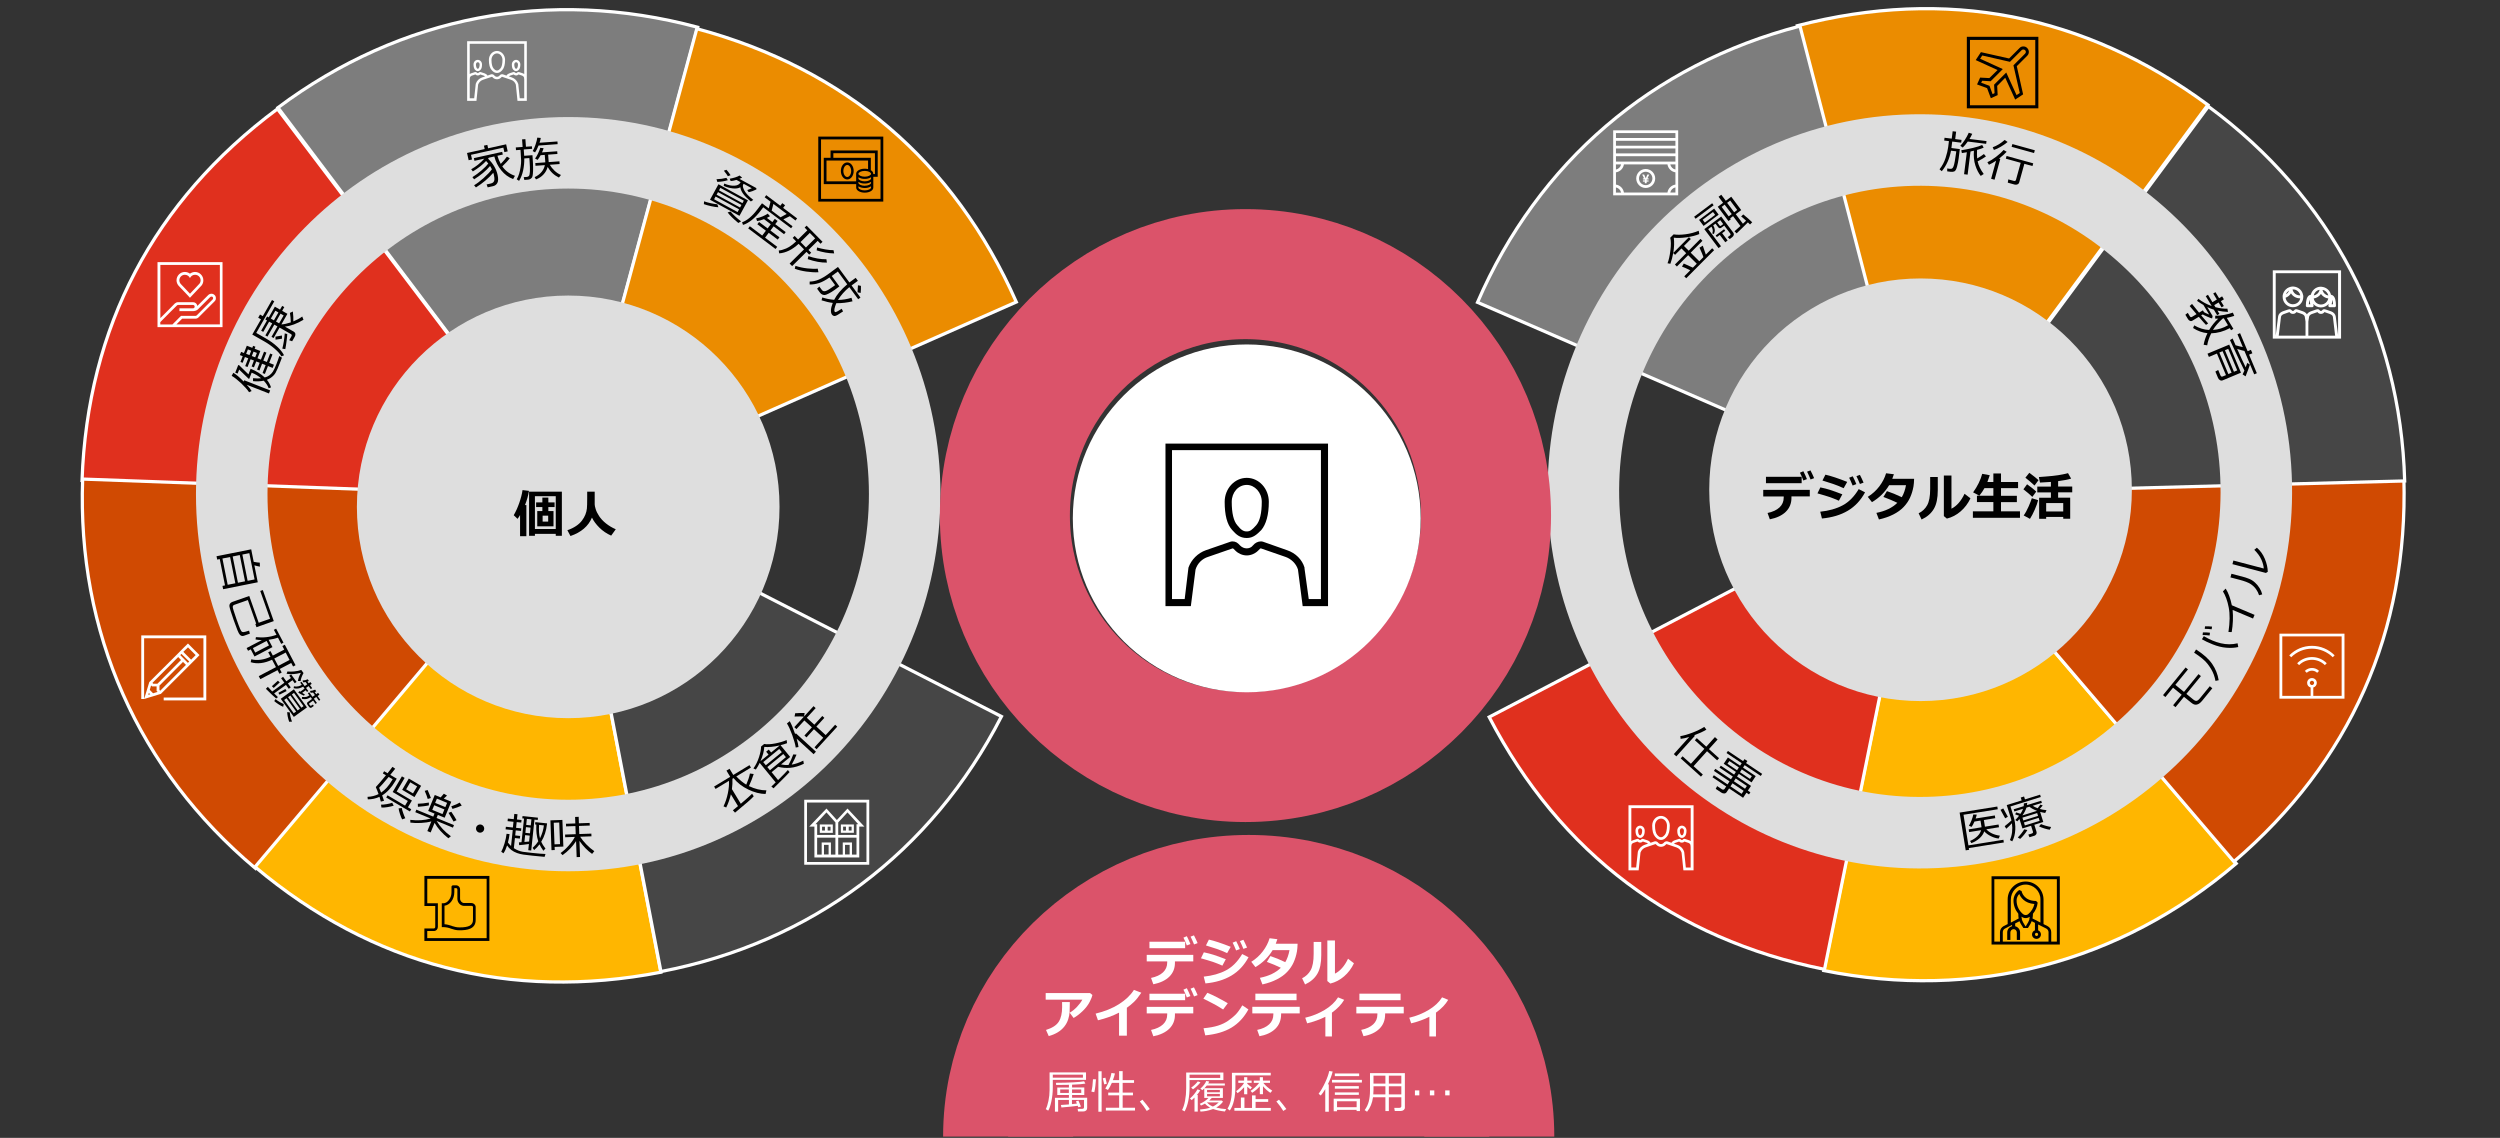 <?xml version="1.0" encoding="UTF-8"?><svg id="object" xmlns="http://www.w3.org/2000/svg" viewBox="0 0 769 350"><rect x="0" y="0" width="769" height="350" fill="#333333" stroke="none"/><g><path d="M175.49,152.45L85.5,33.11C123.33,4.86,168.95-3.88,214.6,8.38l-39.11,144.06Z" fill="#7d7d7d" stroke="#fff" stroke-miterlimit="10"/><path d="M176.3,153.6l-151.07-5.8c1.67-47.26,22.04-85.99,60.12-114.31l90.95,120.1Z" fill="#e0301e" stroke="#fff" stroke-miterlimit="10"/><path d="M175.1,152.85l-96.51,114.27c-36.12-30.35-54.91-72.68-53.17-119.76l149.68,5.49Z" fill="#d04a02" stroke="#fff" stroke-miterlimit="10"/><path d="M175.07,152.24l28.2,146.82c-46.4,8.94-88.69-2.04-124.81-32.4l96.61-114.43Z" fill="#ffb600" stroke="#fff" stroke-miterlimit="10"/><path d="M175.09,152.46l132.95,67.93c-21.47,41.85-58.49,69.58-104.74,78.46l-28.21-146.39Z" fill="#464646" stroke="#fff" stroke-miterlimit="10"/><path d="M175.13,153.64L214.34,8.83c45.78,12.33,79.08,40.81,98.28,84.06l-137.5,60.75Z" fill="#eb8c00" stroke="#fff" stroke-miterlimit="10"/></g><g><path d="M590.7,152.31l97.16,113.3c-35.82,30.61-80.66,42.25-126.86,32.93l29.69-146.24Z" fill="#ffb600" stroke="#fff" stroke-miterlimit="10"/><path d="M589.82,151.21l149.62-4.1c1.28,47.24-16.43,87.2-52.29,117.93l-97.32-113.84Z" fill="#d04a02" stroke="#fff" stroke-miterlimit="10"/><path d="M591.06,151.89l88.23-119.16c37.74,27.78,59.08,68.5,60.39,115.21l-148.61,3.95Z" fill="#464646" stroke="#fff" stroke-miterlimit="10"/><path d="M590.38,152.34L552.86,7.91c45.6-11.85,88.39-3.6,126.28,24.35l-88.76,120.08Z" fill="#eb8c00" stroke="#fff" stroke-miterlimit="10"/><path d="M591.1,152.27l-136.62-59.27c18.68-43.13,53.74-73.16,99.19-84.98l37.43,144.25Z" fill="#7d7d7d" stroke="#fff" stroke-miterlimit="10"/><path d="M590.99,151.1l-29.77,147.08c-46.34-9.37-81.29-35.67-103.15-77.61l132.92-69.47Z" fill="#e0301e" stroke="#fff" stroke-miterlimit="10"/></g><ellipse cx="174.78" cy="152" rx="103.5" ry="105" fill="none" stroke="#dedede" stroke-miterlimit="10" stroke-width="22"/><g><path d="M155.14,46.79l-.31-1.38-9.95,2.21,.32,1.44-1.04,.23-.5-2.23,5.43-1.21-.23-1.05,1.05-.23,.23,1.05,5.55-1.23,.48,2.18-1.04,.23Zm-8.75,10.86l-.56-.67c.84-.48,1.82-1.22,2.96-2.24,1.14-1.02,1.98-1.91,2.52-2.68-.16-.33-.35-.66-.56-1-1.24,1.46-2.88,2.83-4.91,4.1l-.53-.67c.97-.61,1.91-1.29,2.81-2.07,.9-.77,1.6-1.48,2.08-2.12-.21-.26-.43-.52-.68-.78-1.06,1.14-2.41,2.21-4.07,3.21l-.51-.66c1.57-.9,2.92-1.99,4.04-3.27l-3.04,.67-.18-.83,8.72-1.93,.18,.83-1.65,.37c.24,.87,.58,1.71,1.02,2.5,.84-.86,1.47-1.61,1.9-2.23l.88,.48c-.49,.69-1.27,1.53-2.31,2.51,.96,1.38,2.26,2.35,3.9,2.91l-.57,1c-1.41-.54-2.63-1.43-3.64-2.68-1.01-1.25-1.73-2.67-2.14-4.27l-1.69,.38c-.04,.06-.12,.16-.23,.3,1.54,1.48,2.52,3.14,2.93,4.99,.24,1.1,.22,1.92-.07,2.46-.29,.54-.73,.87-1.33,1l-1.65,.37-.33-.9c.58-.12,1.04-.22,1.36-.3,.32-.08,.57-.22,.75-.42,.18-.2,.27-.46,.29-.8,.02-.33-.03-.78-.15-1.33l-.02-.11c-.05-.23-.11-.44-.17-.63-1.46,1.69-3.24,3.2-5.35,4.52Z"/><path d="M163.69,45.78l-2.59,.19,.05,.62c.05,.69,.08,1.13,.09,1.33l2.54-.18,.07,.99c.08,1.06,.12,1.99,.13,2.79,.01,.8-.01,1.46-.07,1.97-.06,.52-.13,.86-.22,1.02-.09,.16-.24,.32-.45,.47-.21,.15-.47,.25-.77,.28l-1.19,.09-.18-.86,.97-.07c.25-.02,.46-.12,.62-.29,.16-.18,.27-.62,.31-1.33,.04-.71,0-1.85-.11-3.4-.02-.27-.04-.53-.07-.78l-1.55,.11c.03,1.2-.09,2.4-.34,3.63-.25,1.22-.67,2.31-1.26,3.27l-.72-.47c.29-.49,.54-1.07,.74-1.73,.2-.67,.36-1.37,.46-2.11,.11-.74,.16-1.38,.15-1.9s-.05-1.43-.15-2.7l-.05-.63-1.38,.1-.06-.84,2.1-.15-.17-2.33,1.02-.07,.17,2.33,1.84-.13,.06,.84Zm7.85-1.44l-5.88,.43c-.34,.87-.7,1.58-1.07,2.11l-.73-.41c.28-.43,.57-1.08,.86-1.96,.3-.87,.48-1.6,.55-2.18l1.08,.1c-.09,.51-.22,1-.39,1.48l5.51-.4,.06,.83Zm1.01,9.48l-.63,.8c-1.5-.73-2.65-1.82-3.46-3.28-.23,.88-.66,1.66-1.29,2.33-.63,.68-1.39,1.18-2.3,1.52l-.42-.7c.89-.41,1.61-.95,2.15-1.61,.54-.66,.87-1.36,.99-2.09l-2.87,.21-.06-.84,3.08-.22-.17-2.29-1.27,.09c-.27,.51-.58,.99-.93,1.44l-.78-.41c.64-.89,1.18-1.98,1.6-3.3l1.02,.11c-.09,.35-.25,.78-.49,1.29l4.68-.34,.06,.83-2.85,.21,.17,2.29,3.3-.24,.06,.84-3.02,.22c.34,.61,.81,1.21,1.42,1.8,.61,.58,1.28,1.03,2.01,1.34Z"/></g><g><path d="M216.51,62.78l.06-.85c.56,.2,1.27,.4,2.12,.59,.85,.19,1.51,.29,1.97,.31l.31,.92c-.57-.02-1.31-.13-2.22-.33-.91-.2-1.65-.41-2.25-.63Zm1.89-1.34l2.6-4.77,9.06,4.95-2.6,4.77-9.06-4.95Zm8.94,2.95l-7.22-3.94-.46,.84,7.22,3.94,.46-.84Zm-6.69-8.43l-.26-.83c1.05-.03,2.07-.17,3.06-.42l.43,.71c-.92,.3-2,.48-3.23,.54Zm-.22,3.93l7.22,3.94,.43-.79-7.22-3.95-.43,.79Zm.73-1.34l7.22,3.94,.42-.77-7.22-3.94-.42,.77Zm7.6-2c-.08,.12-.16,.22-.22,.31-.11,.47,.05,1.09,.49,1.87,.44,.78,1.33,1.7,2.68,2.76l-.74,.48c-1.12-.92-1.92-1.72-2.41-2.41-.48-.69-.76-1.34-.82-1.96-.58,.34-1.37,.46-2.36,.35-.99-.11-1.92-.37-2.78-.78l.17-.71c1.23,.51,2.29,.73,3.18,.66,.89-.06,1.5-.41,1.84-1.03l.03-.05-1.28-.7c-.75,.23-1.35,.34-1.79,.35l-.29-.72c.53-.08,1.09-.21,1.68-.4,.59-.19,1.04-.38,1.35-.58l.8,.65c-.33,.17-.61,.29-.84,.38l5.19,2.83,.03,.42c-.84,.42-1.63,.7-2.38,.84l-.44-.66c.36-.1,.83-.28,1.4-.55l-2.49-1.36Zm-4.87-2.35c-.25-.42-.66-.99-1.23-1.7l.8-.28c.38,.41,.8,.96,1.26,1.67l-.83,.31Zm3.21,14.38c-1.58-1.31-2.67-2.39-3.28-3.23l.89-.29c.86,1.03,1.94,2.04,3.24,3.03l-.85,.5Z"/><path d="M234.76,63.78l-.73,.96c-.91,1.2-1.84,2.19-2.8,2.95-.96,.77-1.86,1.26-2.69,1.49l-.27-.81c1.57-.56,3.15-1.9,4.74-4.01l1.38-1.83,2.09,1.57,.53-2.06-1.8-1.36,.49-.65,4.33,3.26,.6-.8,.86,.65-.6,.8,4.3,3.24-.49,.65-1.76-1.33-1.98,.97,2.83,2.13-.46,.61-8.56-6.45Zm-4.62,6.48l.51-.67,3.81,2.87,1.13-1.5-2.63-1.98,.53-.7,2.63,1.98,.97-1.29-2.08-1.56c-.8,.31-1.51,.5-2.13,.59l-.29-.82c1.4-.31,2.59-.8,3.57-1.47l.69,.79c-.3,.19-.62,.37-.96,.53l1.7,1.28,.74-.99,.87,.65-.74,.99,3.22,2.43-.5,.66-3.22-2.43-.97,1.29,2.77,2.09-.53,.7-2.77-2.09-1.13,1.5,3.74,2.81-.51,.67-8.42-6.34Zm7.22-5.48l2.74,2.06,1.88-1.04-4.08-3.07-.54,2.06Z"/><path d="M239.68,77.96l-.14-.91c.57-.02,1.32-.22,2.25-.61,.93-.39,1.96-1.12,3.1-2.19l-1.06-1.08,.6-.59,1.06,1.08,2.84-2.81-.83-.84,.61-.6,4.9,4.97-.61,.6-.88-.89-2.84,2.8,.84,.85-.6,.59-.84-.85-4.42,4.37-.77-.78,4.43-4.37-1.67-1.69c-1.94,1.79-3.92,2.77-5.96,2.93Zm4.79,4.7l.21-.89c1.13,.38,2.35,.64,3.66,.79,1.31,.14,2.37,.17,3.19,.08l.22,1.11c-1.15,.05-2.41-.03-3.76-.22-1.35-.2-2.53-.49-3.52-.87Zm4.62-11.02l-2.84,2.81,1.65,1.68,2.84-2.81-1.66-1.68Zm-.64,8.08l.22-.94c1.86,.65,3.71,.98,5.54,.97l.14,1.03c-1.79,.03-3.76-.33-5.9-1.07Zm2.75-2.71l.14-.89c.73,.23,1.59,.43,2.58,.6,.98,.17,1.81,.25,2.46,.23l.21,1c-1.78-.03-3.57-.35-5.39-.94Z"/><path d="M251.35,88.8l.67-.67,.78,1.05c.29,.39,.69,.5,1.21,.33,.52-.17,1.33-.66,2.42-1.47l.45-.34-1.73-2.35c-1.21,.85-2.3,1.43-3.27,1.73-.97,.31-1.91,.45-2.83,.42v-.89c.97-.01,1.92-.22,2.85-.62,.93-.4,1.91-.97,2.92-1.72l2.94-2.16,3.51,4.77,1.94-1.42,.67,.92-1.94,1.42,2.74,3.73-.7,.51-2.73-3.72c-1.46,1.21-2.62,2.53-3.49,3.95,1.44-.03,2.82-.25,4.16-.67l.31,1.09c-1.68,.4-3.3,.59-4.84,.57h-.15c-.57,1.42-.73,2.28-.5,2.6,.09,.12,.21,.17,.35,.14s.34-.12,.6-.27c.26-.15,.66-.4,1.21-.76l.42,.82c-1.32,.91-2.15,1.38-2.49,1.41s-.64-.09-.89-.39l-.05-.07c-.23-.31-.32-.78-.29-1.39,.04-.62,.23-1.34,.56-2.17-1.09-.13-2.24-.4-3.45-.8l.22-.88c1.12,.37,2.34,.61,3.66,.73,.79-1.58,2.13-3.17,4.02-4.77l-2.89-3.94-1.88,1.38,2.35,3.2-1.45,1.07c-.64,.46-1.25,.84-1.82,1.12-.57,.29-.98,.44-1.22,.46-.24,.02-.5-.04-.77-.15-.27-.12-.5-.31-.69-.57l-.9-1.22Zm12.42,1.11c.04-.21,.08-.93,.14-2.16l.91,.18c.03,.68,0,1.4-.08,2.18l-.97-.19Z"/></g><g><path d="M82.73,121.03l-6.83-2.67c.68,.71,1.18,1.35,1.5,1.92l-.78,.37c-.58-.86-1.41-1.79-2.47-2.79-1.07-1-2.03-1.75-2.89-2.26l.51-.93c.89,.52,1.95,1.42,3.19,2.7l.16-.4,7.98,3.12-.37,.95Zm.66-1.88l-.74,.27c-.29-.79-.8-1.56-1.52-2.32-1.02,.22-2.12,.26-3.3,.14v-.91c.97,.1,1.79,.11,2.48,.02-.85-.71-1.82-1.29-2.9-1.72l-.74,1.88h-.18s-2.92-2.82-2.92-2.82l-.48,1.22-.73-.29,.9-2.29,.25-.04,2.91,2.86,.67-1.72c1.77,.71,3.21,1.6,4.34,2.68,.52-.12,1-.34,1.42-.65,.42-.31,.78-.68,1.08-1.13,.29-.45,.65-1.2,1.06-2.24,.34-.86,.65-1.72,.93-2.59l.8,.53-.61,1.57c-.25,.65-.5,1.26-.74,1.82-.24,.56-.45,.99-.63,1.29-.18,.3-.4,.58-.67,.85-.27,.27-.56,.51-.89,.72-.33,.21-.69,.39-1.09,.54,.56,.69,.99,1.46,1.28,2.33Zm-1.91-4.12l-.72-.28,.95-2.44-1.1-.43-.81,2.08-.73-.29,.81-2.08-1.06-.41-.71,1.82-.71-.28,.71-1.82-1.03-.4-.94,2.4-.72-.28,.94-2.4-1.02-.4-.7,1.78-.67-.26,.69-1.78-.88-.34,.38-.98,.88,.35,.88-2.25,1.69,.66,.24-.62,.72,.28-.24,.62,1.75,.68-.88,2.25,1.06,.41,.96-2.44,.73,.29-.96,2.44,1.1,.43,1.01-2.59,.72,.28-1.01,2.59,1.45,.57-.38,.98-1.45-.57-.96,2.44Zm-5.76-6.2l1.02,.4,.53-1.35-1.02-.4-.53,1.35Zm1.74,.68l1.03,.4,.53-1.35-1.03-.4-.53,1.35Z"/><path d="M78.82,102.41l2.79,1.59c1.42,.81,2.63,1.68,3.63,2.61s1.71,1.83,2.13,2.67l-.82,.33c-.38-.72-1.08-1.5-2.08-2.36s-2.04-1.59-3.1-2.19l-3.77-2.15,2.68-4.69-.86-.49,.56-.98,.86,.49,2.82-4.95,.71,.4-5.54,9.71Zm11.84,1.17l-.8,1.4-.9-.33,.67-1.17c.18-.32,.14-.56-.13-.71l-3.51-2-1.83,3.21-.65-.37,1.83-3.21-.96-.55-2.11,3.69-.65-.37,2.11-3.69-.95-.54-1.8,3.15-.65-.37,1.8-3.15-.51-.29,.54-.94,.51,.29,1.88-3.3,1.59,.91,.66-1.15,.65,.37-.66,1.15,1.62,.92-1.86,3.26c.77-.03,1.73-.24,2.9-.63-.02-1.04-.11-2.01-.27-2.92l.91-.42c.13,1.22,.18,2.23,.14,3.04,1.03-.42,1.95-.92,2.74-1.5l.38,1c-2.03,1.22-3.93,1.92-5.7,2.11l2.74,1.56c.25,.15,.41,.36,.46,.65,.05,.29,0,.59-.19,.9Zm-7.34-5.58l.94,.54,1.38-2.43-.94-.54-1.39,2.43Zm3.4,6.19c-.73,.1-1.39,.2-1.97,.29v-.93c.71-.14,1.37-.26,1.98-.35v.99Zm-1.82-5.28l.96,.55,1.39-2.43-.96-.55-1.39,2.43Zm2.86,8.48l-.92-.14c.37-1.43,.62-3,.75-4.69l.77,.19c0,.37-.07,1.07-.2,2.09-.13,1.02-.26,1.87-.4,2.55Z"/></g><g><path d="M69.21,180.05l-1.62-8.08-.78,.16-.21-1.03,10.67-2.13,.77,3.85c.81,.16,1.43,.24,1.87,.25l.04,1.23c-.49-.08-1.05-.22-1.7-.4l1.04,5.21-10.66,2.13-.2-1.02,.77-.15Zm-.79-8.25l1.62,8.08,2.35-.47-1.62-8.08-2.35,.47Zm3.15-.63l1.62,8.08,2.18-.44-1.62-8.08-2.18,.44Zm4.6,7.49l2.14-.43-1.62-8.08-2.14,.43,1.62,8.08Z"/><path d="M76.66,183.29l2.92,8.27,3.49-1.23-3.02-8.55,.79-.28,3.37,9.55-5.32,1.88-.35-.99,.26-.09-2.56-7.27-4.17,1.47c-.16,.06-.28,.14-.36,.25-.08,.11-.11,.26-.11,.43,0,.17,.1,.56,.29,1.17,.18,.61,.46,1.45,.84,2.52,.54,1.54,.91,2.53,1.12,3,.2,.46,.37,.75,.5,.86,.13,.11,.31,.16,.53,.16,.22,0,.8-.16,1.74-.45l.24,.92-1.84,.65c-.22,.08-.44,.1-.64,.05-.2-.05-.4-.17-.6-.37-.2-.2-.45-.66-.74-1.38-.29-.72-.68-1.76-1.16-3.13-.39-1.11-.7-2.03-.92-2.74-.22-.71-.35-1.21-.39-1.49-.04-.28,.01-.55,.17-.8,.16-.25,.39-.43,.7-.54l5.23-1.84Z"/><path d="M77.14,199.74l-.84,.44-.44-.84,4.68-2.45c-.73-.01-1.38-.08-1.94-.19l.12-.72c2.25,.25,4.36,0,6.33-.71l-.81-1.54,.7-.36,2.26,4.32-.7,.37-1-1.91c-.95,.32-1.9,.53-2.87,.65l1.18,2.25-5.53,2.89-1.15-2.2Zm-.02,3.95l.18-.89c.88,.23,1.84,.27,2.89,.13,1.04-.14,2.05-.45,3.02-.92l-.71-1.36,.7-.37,.72,1.37,3.51-1.83-.58-1.1,.76-.4,3.3,6.3-.76,.4-.57-1.09-3.51,1.84,.58,1.1-.7,.37-.58-1.1-5.3,2.77-.48-.93,5.3-2.77-1.2-2.28c-2.36,1.12-4.55,1.38-6.56,.77Zm5.62-5.16l-.72-1.38-4.23,2.21,.72,1.38,4.23-2.21Zm5.14,2.19l-3.51,1.84,1.19,2.28,3.51-1.84-1.19-2.28Z"/><path d="M81.79,211.88l.6-.61c.32,.37,.77,.85,1.34,1.44l3.74-2.7-1-1.39,.61-.44,1,1.39,1.41-1.02-.51-.7,.57-.41,1.68,2.32-.57,.41-.68-.95-1.41,1.02,.87,1.2-.61,.44-.87-1.2-3.64,2.62c.51,.51,.9,.89,1.18,1.14l-.55,.41c-.6-.47-1.66-1.46-3.17-2.98Zm1.84-.81l1.85-1.68,.58,.51-1.87,1.71-.56-.53Zm.73,4.58l.38-.6c.81,.65,1.66,1.15,2.54,1.51l-.17,.86c-.38-.15-.86-.41-1.43-.78-.57-.37-1.01-.7-1.32-.99Zm1.62-1.96l-.35-.58,2.16-1.17,.37,.63-2.19,1.11Zm.38,1.26l4.04-2.92,4.02,5.57-4.04,2.92-4.02-5.57Zm4.72,3.9l-2.94-4.07-.73,.53,2.94,4.08,.73-.53Zm.57-9.39c.07-.68,.37-1.52,.89-2.5-1.55,.42-3.02,.52-4.39,.3l.27-.72c.57,.07,1.23,.07,1.98,0,.89-.08,1.65-.23,2.27-.47l.69,.96c-.49,.88-.79,1.71-.9,2.48l-.81-.05Zm-2.7,12.55c-.38-1.08-.58-2.07-.61-2.97l.8,.09c.08,.92,.31,1.87,.68,2.84l-.87,.05Zm-.34-7.57l2.94,4.08,.71-.51-2.94-4.08-.71,.51Zm1.16-.83l2.94,4.08,.66-.48-2.94-4.08-.66,.48Zm3.46-2.4c-.28,.17-.61,.33-1,.45-.57,.19-1.21,.2-1.9,.02l.08-.57c.52,.1,.99,.1,1.42-.02,.38-.1,.71-.24,1-.44l-.48-.66,.4-.29,.98,1.35,.78-.56-.5-.7c-.3,.06-.56,.08-.79,.07l-.15-.54c.58-.02,1.11-.15,1.6-.38l.33,.52c-.13,.06-.27,.12-.44,.18l.39,.54,.53-.38,.4,.55-.53,.38,.67,.93-.43,.31-.67-.93-.78,.56,.69,.95-.4,.29-.38-.52-1.11,.8c.36,.22,.63,.39,.83,.49l-.28,.38c-.5-.2-1.08-.51-1.75-.94l.35-.48,.28,.19,1.31-.95-.44-.62Zm2.32,3.22c-.29,.19-.56,.34-.81,.44-.53,.22-1.16,.25-1.88,.08l.05-.57c.56,.06,1.01,.05,1.36-.04,.22-.06,.51-.21,.89-.45l-.48-.66,.42-.3,1.02,1.41,.74-.53-.57-.79c-.29,.06-.54,.08-.76,.07l-.16-.56c.48-.02,1-.15,1.57-.39l.35,.53c-.14,.07-.31,.14-.49,.21l.47,.65,.58-.42,.41,.57-.58,.42,.84,1.16-.4,.29-.84-1.16-.74,.53,.94,1.31-.42,.3-.74-1.03-1.12,.81c-.14,.1-.15,.23-.03,.4l.17,.23c.11,.16,.23,.2,.36,.13l.57-.35,.24,.44-.65,.47c-.28,.21-.56,.12-.83-.25l-.44-.6c-.1-.14-.15-.29-.14-.45,0-.15,.07-.27,.18-.35l1.34-.97-.4-.56Z"/></g><g><path d="M113.13,245.9l-.08-.79c1.24-.05,2.37-.34,3.4-.85-.32-.9-.6-1.59-.83-2.08-.01-.04,0-.09,.03-.15,0-.02,.11-.13,.31-.33,.2-.2,.54-.59,1.04-1.17,.5-.58,1.07-1.26,1.72-2.06l-.96-.56,.4-.68,1.05,.62c.75-.94,1.25-1.59,1.5-1.97l.86,.58c-.26,.35-.77,.98-1.52,1.89l1.99,1.17-.46,.78c-1.17,1.98-2.51,3.44-4.03,4.36,.28,.73,.47,1.28,.58,1.66l-.99,.26c-.09-.41-.23-.91-.41-1.48-1.12,.53-2.32,.79-3.61,.78Zm4.1-2.1c1.25-.83,2.37-2.1,3.38-3.81l.17-.29-1.22-.72c-1.51,1.81-2.49,2.92-2.94,3.34l.61,1.49Zm.1,4.6l-.13-.89c.43,.02,1-.03,1.73-.15,.73-.12,1.29-.27,1.71-.44l.46,.91c-.49,.17-1.15,.32-1.96,.45-.81,.13-1.41,.16-1.8,.12Zm1.47-3.08l.41-.69,5.39,3.18,.85-1.44-4.66-2.75,2.84-4.82,.84,.49-2.46,4.18,4.7,2.77-1.23,2.08,1.02,.6-.41,.69-7.28-4.29Zm4.91,6.73c-.21-.37-.44-.92-.67-1.64-.24-.73-.38-1.31-.43-1.75l.98-.11c.06,.39,.21,.9,.43,1.54,.22,.64,.44,1.18,.65,1.6l-.95,.35Zm0-9.1l2.04-3.47,3.79,2.23-2.04,3.47-3.79-2.23Zm4.6-1.06l-2.11-1.25-1.27,2.15,2.11,1.25,1.27-2.15Z"/><path d="M126.23,253.05l-.03-.86c2.3,.28,4.4,.14,6.28-.41l-4.73-1.95,.32-.78,5.2,2.14,.39-.93-1.95-.81,2.03-4.92,1.81,.75c.42-.45,.75-.83,.98-1.14l.97,.58c-.31,.31-.64,.63-1,.94l2.31,.95-2.03,4.92-2.1-.86-.39,.94,5.35,2.2-.32,.78-5.02-2.07c1.03,1.75,2.49,3.33,4.39,4.71l-.78,.62c-1.88-1.49-3.29-3.07-4.23-4.74l-1.21,2.95-1.02-.42,1.23-2.98c-.91,.26-1.96,.42-3.16,.48-1.2,.07-2.29,.03-3.27-.1Zm2.32-4.86l-.03-.96c1.05-.02,2.19-.14,3.4-.36v.86c-.27,.08-.79,.17-1.58,.27s-1.38,.17-1.79,.18Zm3.02-2.42c-.17-.65-.49-1.49-.93-2.51l.89-.25c.5,1.13,.84,1.95,1.01,2.46l-.97,.29Zm5.13,3.21l-3.14-1.29-.59,1.43,3.14,1.29,.59-1.43Zm-2.85-2.01l3.14,1.29,.54-1.31-3.14-1.29-.54,1.31Zm5.67,5.74l-1.55-2.68,.85-.33c.73,1.07,1.27,1.94,1.61,2.59l-.91,.42Zm-.33-3.89l-.38-.79c1.23-.45,2.1-.83,2.6-1.15l.62,.91c-.28,.14-.74,.32-1.37,.56-.64,.23-1.12,.39-1.46,.47Z"/><path d="M146.46,254.56c.08-.34,.28-.59,.58-.77,.3-.18,.62-.22,.95-.14,.33,.09,.59,.28,.77,.58,.18,.3,.22,.62,.14,.95-.08,.34-.28,.59-.58,.77-.3,.18-.62,.22-.95,.14s-.59-.28-.77-.58c-.18-.3-.22-.62-.14-.95Z"/><path d="M155.98,260.06c-.35,1.08-.72,1.88-1.12,2.41l-.68-.47c.36-.64,.7-1.5,1.02-2.59,.32-1.09,.53-2.07,.62-2.94l.92,.1c-.08,.77-.25,1.63-.5,2.58,.29,.4,.61,.76,.96,1.08l.52-4.89-2.2-.23,.08-.8,2.16,.23,.19-1.76-1.82-.19,.08-.8,1.82,.19,.17-1.62,.98,.1-.17,1.62,1.41,.15-.08,.8-1.41-.15-.19,1.76,1.61,.17-.08,.79-1.63-.17-.16,1.55,1.52,.16-.09,.81-1.52-.16-.33,3.11c.44,.29,.9,.53,1.37,.72,.48,.19,.96,.32,1.44,.4,.49,.08,1.37,.19,2.64,.32,2.1,.22,3.53,.34,4.28,.35l-.27,.88c-.82-.06-2.07-.18-3.74-.36-1.2-.13-2.13-.24-2.78-.33-.66-.09-1.3-.25-1.95-.48-.64-.23-1.23-.54-1.75-.93-.53-.4-.97-.87-1.32-1.41Zm6.69-.44c-1.14,.17-2.13,.29-2.98,.35l-.07-.86c.29-.01,.55-.03,.8-.05l.77-7.27-.54-.06,.08-.71,4.74,.5-.07,.71-1-.11-1,9.5-.91-.1,.2-1.92Zm-1.36-.63l1.44-.14,.19-1.81-1.41-.15-.22,2.1Zm.48-4.56l-.18,1.75,1.41,.15,.18-1.75-1.41-.15Zm.27-2.54l-.2,1.85,1.41,.15,.2-1.85-1.41-.15Zm5.09,9.81c-.48-.65-.88-1.31-1.19-1.98-.49,.66-1.04,1.25-1.66,1.75l-.46-.67c.66-.59,1.24-1.26,1.73-2.02-.5-1.44-.7-3.15-.59-5.14l-.38-.04,.07-.71,3.61,.38-.03,.27c-.21,1.99-.8,3.79-1.77,5.39,.27,.62,.71,1.31,1.31,2.09l-.65,.67Zm-1.32-7.96c-.12,1.63-.03,2.99,.27,4.09v.03s.01-.01,.01-.01c.66-1.37,1.06-2.69,1.19-3.95l-1.48-.16Z"/><path d="M170.6,260.5l.04,.97-1,.04-.33-9.17,3.68-.13,.3,8.2-2.68,.1Zm1.42-7.49l-1.69,.06,.24,6.65,1.69-.06-.24-6.65Zm1,10.01l-.58-.63c.81-.57,1.65-1.33,2.5-2.29,.85-.96,1.48-1.85,1.89-2.67l-2.98,.11-.03-.83,3.27-.12-.09-2.49-2.87,.1-.03-.81,2.87-.1-.07-2,1.1-.04,.07,2,3.31-.12,.03,.81-3.31,.12,.09,2.49,3.71-.13,.03,.83-3.48,.13c.46,.73,1.09,1.51,1.89,2.34,.8,.83,1.62,1.53,2.47,2.1l-.68,.84c-1.41-.98-2.71-2.31-3.89-4l.18,4.95-1.04,.04-.18-4.93c-1.06,1.67-2.45,3.11-4.17,4.32Z"/></g><g><path d="M226.09,249.97l-.66-.73c.39-.29,.91-.72,1.58-1.28l-2.19-3.62c-.34,1.47-.82,2.82-1.44,4.05l-.83-.36c.6-1.24,1.04-2.59,1.34-4.03,.3-1.44,.41-2.72,.34-3.82l-4.12,2.5-.45-.74,4.95-2.99-1.15-1.91,.94-.57,1.16,1.91,4.98-3.02,.45,.74-4.5,2.73c1.05,1.1,2.08,1.94,3.06,2.53,.54-1.23,.92-2.38,1.13-3.43l1.16,.15c-.4,1.25-.89,2.49-1.46,3.72,1.81,.87,3.6,1.31,5.37,1.31l-.26,1.12c-1.68-.02-3.46-.48-5.31-1.37-1.86-.89-3.37-2.06-4.55-3.52l-.34,.21c.05,1.03,0,2.09-.15,3.18l2.73,4.51c1.83-1.55,2.99-2.58,3.48-3.09l.49,.79c-.52,.63-2.43,2.31-5.73,5.02Z"/><path d="M237.92,242.48l-.65-.55c.34-.31,.78-.73,1.33-1.26l-4.92-6.01c-.36,.76-.76,1.44-1.18,2.05l-.75-.33c.73-1.02,1.3-2.18,1.72-3.48,.42-1.3,.63-2.39,.64-3.27l.95-.78c.89,.16,2.02,.1,3.41-.17s2.55-.62,3.5-1.04l.13,.97c-.64,.23-1.3,.44-2.01,.61l2.97,3.62-2.81,2.3c.76,.16,1.52,.22,2.29,.17,.59-1.07,1.08-2.16,1.47-3.26l1,.08c-.35,.88-.84,1.91-1.49,3.07,1.11-.18,2.3-.59,3.57-1.23l.17,.97c-1.5,.72-2.9,1.13-4.18,1.24-1.28,.11-2.52,0-3.72-.31l-2.01,1.65,1.99,2.43c1.57-1.55,2.57-2.58,3.01-3.09l.52,.64c-.28,.32-1,1.08-2.19,2.27-1.19,1.2-2.1,2.1-2.74,2.71Zm-4.02-8.33l2.5-2.04-.73-.89,.8-.65,.73,.89,2.66-2.17c-1.89,.44-3.49,.6-4.77,.46-.07,1.29-.46,2.76-1.18,4.41Zm1.67,1.24l4.92-4.03-.8-.97-4.92,4.03,.8,.97Zm5.38-3.47l-4.92,4.03,.8,.98,4.92-4.03-.81-.98Z"/><path d="M250.27,231.99l-5.22-4.78c.3,1,.49,1.86,.57,2.58l-.85,.15c-.15-.99-.51-2.28-1.08-3.86-.58-1.58-1.12-2.76-1.63-3.54l.86-.71c.52,.91,1.08,2.23,1.67,3.97l.22-.24,6.17,5.65-.71,.78Zm.91-1.53l-.64-.59,2.69-2.94-2.86-2.62-2.3,2.51-.63-.58,2.3-2.51-2.32-2.12-2.44,2.66-.65-.6,2.96-3.24c-.62-.07-1.59-.08-2.88-.03l.19-1.01c.85-.06,1.82-.09,2.9-.07l-.16,1.07,2.91-3.18,.65,.6-2.73,2.98,2.32,2.12,2.45-2.68,.63,.58-2.45,2.68,2.86,2.62,2.91-3.18,.65,.59-6.36,6.94Z"/></g><ellipse cx="590.54" cy="151.15" rx="103.5" ry="105" transform="translate(-3.03 12.39) rotate(-1.2)" fill="none" stroke="#dedede" stroke-miterlimit="10" stroke-width="22"/><ellipse cx="383.1" cy="158.59" rx="74" ry="74.27" fill="none" stroke="#db536a" stroke-miterlimit="10" stroke-width="40"/><circle cx="174.78" cy="155.91" r="65" fill="#dedede"/><circle cx="383.5" cy="159.45" r="53.5" fill="#fff"/><circle cx="590.76" cy="150.65" r="65" fill="#dedede"/><path d="M310.1,349.61c0-40.2,33.13-72.78,74-72.78s74,32.58,74,72.78" fill="#db536a" stroke="#db536a" stroke-miterlimit="10" stroke-width="40"/><g><path d="M334.05,332.16h-10.21v2.4c0,1.45-.15,2.86-.44,4.23s-.62,2.32-.98,2.85l-.74-.47c.31-.59,.59-1.43,.82-2.53s.35-2.2,.35-3.3v-5.47h11.21v2.28Zm-.94-.66v-.94h-9.27v.94h9.27Zm1.3,9.35c0,.31-.11,.56-.33,.75s-.5,.28-.84,.28h-1.63l-.13-.8h1.37c.39,0,.59-.16,.59-.47v-2.28h-3.71v1.3c.67-.06,1.17-.12,1.52-.17-.07-.19-.16-.42-.28-.7l.75-.23c.18,.43,.44,1.05,.79,1.84l-.81,.23c-.03-.06-.09-.22-.18-.46-1.11,.17-2.78,.34-5.02,.52l-.17-.77c.64-.03,1.46-.09,2.47-.17v-1.38h-3.32v3.61h-.98v-4.27h4.3v-.85h-3.58v-2.31h3.58v-.83c-1.74,.05-3.04,.07-3.91,.05l-.09-.68h.31c1.6,0,3.25-.04,4.95-.13s2.84-.2,3.41-.33l.39,.72c-.76,.15-2.12,.26-4.09,.33v.86h3.76v2.31h-3.76v.85h4.64v3.19Zm-5.63-4.66v-1.07h-2.66v1.07h2.66Zm3.81,0v-1.07h-2.83v1.07h2.83Z" fill="#fff"/><path d="M336.59,335.96l-.88-.18c.26-1,.42-2.27,.49-3.81l.92,.03c-.02,.52-.08,1.21-.19,2.07s-.22,1.49-.33,1.9Zm1.27,6v-12.44h1v12.44h-1Zm1.8-8.4l-.44-1.88,.8-.18,.44,1.85-.8,.21Zm.51,8.05v-.88h4.08v-3.8h-3.36v-.84h3.36v-3.01h-2.24c-.34,.82-.74,1.54-1.2,2.19l-.83-.43c.4-.58,.78-1.34,1.16-2.28s.63-1.78,.75-2.52l1.07,.16c-.14,.62-.35,1.3-.63,2.04h1.91v-2.77h1.09v2.77h3.5v.84h-3.5v3.01h3.17v.84h-3.17v3.8h3.8v.88h-8.97Z" fill="#fff"/><path d="M353.68,341.13l-.94,.6c-.59-.98-1.3-1.95-2.13-2.91l.8-.56c1,1.18,1.75,2.14,2.26,2.87Z" fill="#fff"/><path d="M365.91,332.21v2.11c0,3.14-.5,5.66-1.51,7.54l-.8-.42c.38-.68,.69-1.63,.92-2.84s.35-2.48,.35-3.78v-4.9h11.45v2.3h-10.41Zm0-.64h9.43v-1h-9.43v1Zm1.52,10.34v-4.29c-.45,.45-.73,.71-.86,.79l-.54-.51c.88-.74,1.66-1.69,2.33-2.83l.83,.33c-.26,.46-.6,.94-1.03,1.43h.27v5.09h-1Zm-.47-6.84l-.56-.51c.84-.59,1.52-1.23,2.04-1.93l.83,.29c-.24,.33-.59,.71-1.06,1.15s-.88,.77-1.25,1.01Zm3.68,4.4c-.47,.27-.88,.47-1.22,.6l-.37-.54c1.09-.46,1.98-1.06,2.68-1.8h-1.3v-2.93c-.22,.22-.41,.4-.57,.54l-.63-.46c.89-.79,1.49-1.58,1.81-2.37l.93,.17c-.09,.19-.2,.39-.32,.59h5.11v.64h-5.55c-.21,.27-.45,.54-.72,.83h5.67v2.99h-3.41l-.04,.04c-.26,.26-.52,.51-.77,.75h3.87l.38,.36c-.55,.73-1.24,1.33-2.08,1.8,.96,.26,1.98,.42,3.07,.49l-.41,.73c-1.39-.15-2.59-.4-3.59-.76h-.04c-.76,.27-1.43,.45-2.01,.57-.58,.11-1.2,.19-1.86,.22l-.16-.64c1.19-.09,2.23-.28,3.1-.57-.61-.34-1.13-.75-1.56-1.25Zm2.45,.89c.67-.32,1.27-.74,1.8-1.26h-3.64c.51,.56,1.08,.97,1.72,1.22l.11,.04Zm-1.8-4.37h3.94v-.73h-3.94v.73Zm3.94,.5h-3.94v.75h3.94v-.75Z" fill="#fff"/><path d="M380.01,330.79v3.29c0,3.37-.57,5.88-1.72,7.51l-.72-.55c.47-.77,.82-1.65,1.04-2.65s.33-2.24,.33-3.72v-4.67h11.94v.79h-10.88Zm1.69,10.02v-3.21h1.09v3.21h2.33v-3.86h1.1v1.14h3.88v.85h-3.88v1.87h4.68v.86h-11.2v-.86h2Zm-1.03-4.55l-.43-.62c.4-.26,.84-.64,1.33-1.14s.86-.97,1.11-1.4h-1.78v-.71h1.79v-1.05h.97v1.05h1.34v.71h-1.34v.25c.28,.29,.75,.66,1.43,1.12l-.47,.59c-.25-.16-.57-.43-.96-.81v2.35h-.97v-2.17c-.7,.79-1.37,1.4-2.02,1.82Zm4.5-.14l-.49-.57c.44-.28,.92-.66,1.44-1.15,.52-.48,.92-.91,1.19-1.3h-1.65v-.71h1.85v-1.05h.97v1.05h2.17v.71h-2.05c.67,.85,1.58,1.65,2.75,2.39l-.58,.67c-.81-.52-1.57-1.2-2.28-2.04v2.46h-.97v-2.43c-.7,.78-1.47,1.44-2.33,1.98Z" fill="#fff"/><path d="M395.68,341.13l-.94,.6c-.59-.98-1.3-1.95-2.13-2.91l.8-.56c1,1.18,1.75,2.14,2.26,2.87Z" fill="#fff"/><path d="M407.65,341.96v-6.95c-.45,.76-.91,1.42-1.38,1.97l-.67-.53c.72-.97,1.39-2.12,2.02-3.48s1.05-2.53,1.25-3.53l1.06,.17c-.27,1.15-.77,2.46-1.49,3.94h.3v8.42h-1.09Zm2.08-8.98v-.81h9.19v.81h-9.19Zm7.57,8.41h-6.03v.43h-1.03v-3.86h8.08v3.81h-1.03v-.39Zm-6.71-10.38v-.82h7.49v.82h-7.49Zm.01,3.87v-.79h7.38v.79h-7.38Zm0,1.91v-.77h7.38v.77h-7.38Zm.67,3.79h6.03v-1.84h-6.03v1.84Z" fill="#fff"/><path d="M431.05,337.51h-3.84v4.26h-1.06v-4.26h-3.81c-.23,1.75-.84,3.24-1.83,4.46l-.74-.5c.6-.82,1.03-1.71,1.27-2.68s.37-2.07,.37-3.3v-5.4h10.73v10.64c0,.27-.13,.51-.38,.71-.25,.2-.54,.3-.86,.3h-1.87l-.16-.97h1.54c.43,0,.64-.18,.64-.54v-2.71Zm-8.63-.87h3.73v-2.5h-3.66v1.14c0,.13-.02,.59-.07,1.36Zm3.73-5.76h-3.66v2.43h3.66v-2.43Zm4.9,2.43v-2.43h-3.84v2.43h3.84Zm-3.84,3.33h3.84v-2.5h-3.84v2.5Z" fill="#fff"/><path d="M436.58,336.93h-1.35v-1.52h1.35v1.52Zm4.61,0h-1.35v-1.52h1.35v1.52Zm4.7,0h-1.35v-1.52h1.35v1.52Z" fill="#fff"/></g><g><path d="M161.91,164.94h-1.94v-6.52c-.22,.41-.48,.8-.78,1.18l-1.17-1.12c.63-1.07,1.2-2.33,1.71-3.79s.84-2.77,1-3.94l1.98,.24c-.21,1.4-.62,2.85-1.22,4.37h.42v9.59Zm9.04-.73h-6.41v.61h-1.8v-13.59h10.09v13.59h-1.88v-.61Zm-6.41-1.48h6.41v-10.09h-6.41v10.09Zm.72-.83v-4.69h1.57v-1.23h-1.92v-1.44h1.92v-1.48h1.84v1.48h1.92v1.44h-1.92v1.23h1.59v4.69h-4.99Zm1.65-1.45h1.71v-1.83h-1.71v1.83Z"/><path d="M182.09,159.2c-1.11,2.66-3.32,4.55-6.61,5.68l-.96-1.78c1.04-.36,1.93-.8,2.68-1.3,.74-.5,1.35-1.06,1.81-1.67s.81-1.23,1.06-1.86c.25-.63,.4-1.25,.46-1.84,.06-.6,.09-1.64,.09-3.14v-2.05s2.31,0,2.31,0v3.91c0,.28,.09,.75,.29,1.41,.19,.66,.54,1.39,1.06,2.18,.52,.79,1.22,1.55,2.11,2.26s1.9,1.32,3.02,1.8l-1.41,1.96c-1.41-.63-2.62-1.45-3.63-2.46s-1.78-2.04-2.28-3.09Z"/></g><g><path d="M556.67,152.7h-5.62v.46c0,1.68-.57,3.09-1.71,4.23-1.15,1.14-2.79,1.92-4.94,2.35l-.7-1.95c1.59-.33,2.82-.9,3.68-1.71,.86-.81,1.29-1.82,1.29-3.02v-.35h-6.3v-2.02h14.32v2.02Zm-2.48-4.06h-10.98v-1.98h10.98v1.98Zm1.63-1.27l-1.12,.43c-.2-.66-.55-1.46-1.04-2.4l1.05-.45c.42,.83,.79,1.63,1.1,2.41Zm2.2-.29l-1.09,.41c-.37-.91-.72-1.71-1.07-2.4l1.04-.4c.43,.82,.8,1.61,1.12,2.38Z"/><path d="M566.7,152.05l-1.06,1.97c-1.16-.5-2.11-.89-2.86-1.14-.75-.25-1.99-.63-3.73-1.12l.89-1.84c1.09,.22,2.08,.48,2.97,.76,.89,.28,2.15,.74,3.79,1.37Zm6.99-.61c-1.32,2.46-3.09,4.35-5.3,5.66-2.21,1.31-4.87,2.1-7.96,2.39l-.52-2.09c2.67-.28,4.96-.92,6.88-1.95,1.92-1.02,3.57-2.69,4.95-5l1.95,.99Zm-5.48-3.22l-1.1,1.95c-.57-.25-1.15-.51-1.76-.76-.6-.25-1.1-.43-1.48-.55l-3.28-1.05,.91-1.8c1.66,.37,3.9,1.11,6.7,2.22Zm2.8,.69l-1.14,.44c-.42-1.04-.77-1.84-1.07-2.4l1.1-.44c.44,.84,.81,1.64,1.11,2.4Zm2.22-.45l-1.12,.41c-.37-.91-.72-1.71-1.07-2.4l1.07-.4c.4,.77,.77,1.56,1.12,2.38Z"/><path d="M588.78,147.28c-.02,.92-.09,1.72-.2,2.38-.22,1.22-.57,2.35-1.04,3.39-.47,1.04-1.13,2-1.96,2.88s-1.89,1.65-3.18,2.31-2.76,1.17-4.44,1.55l-.78-2.03c2.73-.53,4.88-1.56,6.44-3.09-1.26-.62-2.69-1.22-4.29-1.81l1.09-1.79c1.38,.45,2.91,1.08,4.57,1.87,.59-.99,1.03-2.23,1.3-3.7h-5.19c-1.3,2.18-3.07,3.92-5.29,5.22l-1.28-1.63c1.41-.87,2.59-1.95,3.56-3.23,.97-1.28,1.66-2.62,2.07-4.02l2.4,.3c-.22,.65-.39,1.11-.5,1.4h6.73Z"/><path d="M596.06,150.78c0,2.45-.39,4.37-1.21,5.75-.82,1.39-2.07,2.48-3.77,3.27l-.91-1.91c1.14-.56,2.02-1.38,2.63-2.48,.61-1.1,.92-2.76,.92-5v-3.68h2.34v4.05Zm10.05,2.52c-.76,1.58-1.76,2.92-3.03,4.01-1.26,1.09-2.67,1.83-4.22,2.21l-.93-.77v-12.48h2.34v10.2c1.6-.79,2.94-2.31,4.03-4.59l1.81,1.41Z"/><path d="M621.36,159.28h-14.5v-2h6.3v-2.84h-5.05v-1.95h5.05v-2.35h-2.73c-.44,.8-.97,1.58-1.59,2.33l-1.91-1.02c1.35-1.89,2.29-3.79,2.8-5.7l2.32,.43c-.27,.85-.52,1.54-.73,2.09h1.84v-2.64h2.35v2.64h5.25v1.88h-5.25v2.35h4.88v1.95h-4.88v2.84h5.84v2Z"/><path d="M626.35,151.2l-1.2,1.65c-.76-.74-1.68-1.52-2.75-2.34l1.13-1.55c1.19,.85,2.13,1.6,2.82,2.24Zm.57,2.66c-.19,.81-.53,1.78-1.03,2.91-.5,1.14-.99,2.08-1.48,2.83l-1.92-1.05c.53-.73,1.03-1.65,1.52-2.77s.81-1.96,.98-2.53l1.93,.61Zm.13-6.16l-1.23,1.65c-.82-.77-1.76-1.58-2.81-2.41l1.21-1.51c1.34,1,2.29,1.76,2.84,2.27Zm7.6,11.3h-5.25v.58h-2.16v-6.48h3.62v-1.63h-4.19v-1.79h4.19v-1.44c-.37,.03-1.49,.09-3.36,.2l-.34-1.7c.57-.03,1.28-.09,2.12-.16l2.12-.19c.58-.05,1.15-.12,1.7-.22l1.36-.24c.34-.07,.65-.13,.93-.2,.28-.06,.52-.12,.73-.19l.96,1.68c-.9,.29-2.23,.55-4,.78v1.66h4.34v1.79h-4.34v1.63h3.71v6.48h-2.14v-.58Zm-5.25-1.68h5.25v-2.58h-5.25v2.58Z"/></g><g><path d="M523.97,79.07c-.17-.55-.57-1.51-1.2-2.88l1.01-.62c.23,.64,.54,1.55,.93,2.75l1.95-1.96,.6,.6-8.58,8.63-.6-.6,1.84-1.85c-1.17-.58-2.02-.96-2.54-1.13l.55-.95,2.8,1.27,1.2-1.21-2.65-2.63-3.47,3.49-.61-.61,3.47-3.49-1.46-1.46-1.96,1.97-.57-.57c-.21,1.21-.5,2.31-.87,3.32l-.88-.16c.37-.91,.67-2.21,.88-3.91,.21-1.7,.2-3.01-.05-3.94l1.04-1.04c1.01,.17,2.24,.15,3.68-.03,1.44-.19,2.79-.55,4.04-1.08l.18,1.02c-1.05,.44-2.36,.77-3.93,1-1.57,.22-2.87,.26-3.91,.11,.18,1.41,.12,2.98-.17,4.7l4.83-4.86,.58,.57-2.12,2.13,1.46,1.46,3.62-3.64,.61,.61-3.62,3.64,2.65,2.64,1.27-1.27Z"/><path d="M521.57,67.29l-.46-.62,5.55-4.15,.46,.62-5.55,4.15Zm2.46,2.21l-1.4-1.86,4.64-3.47,1.39,1.86-4.64,3.47Zm2.89-4.29l-3.18,2.38,.66,.88,3.18-2.38-.66-.88Zm5.95,7.72l-.82,.61-.6-.6,.66-.5c.24-.18,.28-.38,.12-.6l-1.85-2.47-.85,.63c-.4,.3-.73,.27-.99-.08l-.85-1.13-.71,.53c.57,.9,.64,1.78,.22,2.66l-.49-.17c.12-.39,.16-.73,.13-1.04-.03-.31-.16-.66-.39-1.05l-1.01,.76,3.94,5.26-.76,.57-4.37-5.83,5.19-3.88,3.75,5.01c.15,.2,.19,.42,.12,.67-.07,.25-.22,.47-.46,.65Zm-2.17,1.59l-1.69-2.26-.9,.67-.37-.49,2.58-1.93,.37,.49-.96,.72,1.69,2.26-.72,.54Zm-.64-5.59l-.91-1.22-.93,.7,.71,.95c.13,.18,.3,.19,.51,.03l.62-.46Zm4.11,2.84l-.64-.63c.36-.29,.97-.83,1.83-1.62l-2.27-3.03-.89,.66,.22,.29-.75,.56-3.29-4.4,1.64-1.22-1.39-1.86,.83-.62,1.4,1.86,1.67-1.25,3.07,4.11-1.68,1.26,2.2,2.94,.98-.93c-.71-.65-1.22-1.08-1.52-1.29l.64-.65c.3,.23,.79,.64,1.47,1.23,.68,.59,1.11,.99,1.29,1.19l-.67,.68c-.16-.17-.38-.38-.66-.65-.89,.91-2.04,2.04-3.46,3.38Zm-3.66-8.82l-.93,.7,2.17,2.9,.93-.7-2.17-2.9Zm1.69-1.27l-.94,.71,2.17,2.9,.94-.71-2.17-2.9Z"/></g><g><path d="M600.13,46.34c-.44,2.46-1.39,4.57-2.84,6.33l-.69-.6c.83-1.04,1.45-2.2,1.86-3.48,.42-1.29,.68-2.42,.81-3.4l.22-1.78-1.46-.18,.11-.86,2.21,.28,.29-2.28,1.07,.13-.29,2.28,1.95,.25-.11,.86-2.76-.35-.25,1.99,2.59,.33-.36,2.89c-.11,.86-.28,1.7-.5,2.52-.23,.82-.49,1.3-.8,1.44-.31,.14-.67,.19-1.09,.14l-.43-.05c-.21-.03-.44-.06-.7-.09v-.89s.84,.11,.84,.11c.28,.04,.5,0,.66-.1,.17-.1,.31-.31,.44-.64,.13-.32,.26-.84,.39-1.55s.27-1.63,.42-2.76l.04-.33-1.62-.2Zm5.15-2.79c-.55,.77-1.06,1.38-1.54,1.84l-.74-.55c.43-.44,.89-1.04,1.38-1.79,.49-.75,.89-1.49,1.21-2.22l1.07,.34c-.24,.53-.52,1.06-.84,1.58l5.23,.65-.11,.85-5.66-.71Zm-1.13,10.04l.85-6.76c-.58,.11-1.09,.2-1.53,.26l-.18-.87c1.06-.16,2.26-.4,3.59-.72,1.33-.33,2.27-.62,2.84-.9l.45,.82c-.43,.21-1.11,.44-2.03,.69-.05,1.11-.03,1.99,.04,2.63,.9-.52,1.59-.98,2.07-1.36l.62,.74c-.61,.46-1.46,.96-2.55,1.51,.28,1.29,.9,2.59,1.87,3.89l-.92,.59c-.67-.83-1.22-1.91-1.65-3.23-.43-1.32-.58-2.83-.45-4.52-.43,.1-.78,.19-1.04,.24l-.89,7.12-1.07-.13Z"/><path d="M612.47,54.98l1.53-5.54c-.79,.53-1.53,.94-2.2,1.24l-.48-.79c.87-.4,1.78-.97,2.73-1.7,.95-.73,1.71-1.42,2.27-2.06l.93,.56c-.62,.67-1.4,1.36-2.34,2.09l.38,.11-1.77,6.39-1.06-.29Zm.86-8.85l-.38-.83c1.28-.46,2.52-1.21,3.69-2.26l.89,.64c-.61,.52-1.32,1.01-2.12,1.48-.8,.47-1.5,.79-2.08,.96Zm6.35,10.64l-2.09-.58,.16-1.01,1.67,.46c.37,.1,.6,0,.69-.31l1.45-5.25-4.57-1.27,.23-.84,8.2,2.27-.23,.84-2.5-.69-1.58,5.7c-.08,.3-.27,.51-.55,.63-.28,.12-.57,.13-.88,.05Zm-.91-11.61l.24-.85,6.9,1.91-.24,.85-6.9-1.91Z"/></g><g><path d="M673.56,94.12l.71-.63c.44,.58,1.16,1.47,2.16,2.68l1.18-.71,.33,.55c.28,.18,.82,.43,1.61,.75l-1.78-2.95c-.62-.36-1.28-.78-1.96-1.26l.4-.63c1.32,.99,2.67,1.72,4.07,2.2l.04,.02-1.84-3.06,.69-.41,1.37,2.28,1.36-.82-1.11-1.85,.69-.41,1.11,1.85,.93-.56,.55,.91-.93,.56,.91,1.5-.69,.41-.91-1.5-1.36,.82,.38,.63c1.29,.35,2.52,.5,3.68,.45l.18,1c-1.01-.02-2.09-.16-3.24-.4l.6,1-.69,.41-1.02-1.69c-.66-.2-1.33-.46-2.03-.8l1.65,2.75-.16,.74c-.23-.03-.7-.2-1.42-.52-.72-.31-1.21-.55-1.46-.71l-.48,.29c1.05,1.25,1.76,2.08,2.14,2.48l-.66,.45c-.29-.28-1.03-1.11-2.21-2.49l-2.01,1.21c-.23,.14-.47,.15-.73,.03-.25-.12-.45-.29-.59-.53l-.81-1.35,.75-.58,.62,1.03c.18,.31,.4,.38,.65,.23l1.42-.86-2.12-2.5Zm5.44,8.37c-1.55-.16-3.02-.69-4.41-1.59l.35-.82c1.5,.88,3.03,1.35,4.59,1.42,.79-1.33,1.72-2.49,2.79-3.47-.29,0-.6-.01-.94-.04l.04-.87c.8,.02,1.72-.06,2.76-.26s1.92-.43,2.65-.7l.43,1c-.85,.28-1.62,.49-2.3,.62l2.03,3.37-.72,.43-.38-.64c-1.88,1.01-3.79,1.54-5.72,1.59-.67,1.38-1.08,2.61-1.23,3.69l-1.1-.17c.21-1.2,.6-2.38,1.17-3.55Zm1.71-1c1.68-.12,3.22-.6,4.62-1.45l-1.28-2.12-.3,.03c-1.34,1.2-2.35,2.37-3.04,3.53Z"/><path d="M684.7,115.37l-2.77-6.62-2.48,1.04-.42-1,6.68-2.79,3.61,8.64-5.62,2.35c-.28,.12-.56,.1-.84-.06s-.47-.39-.6-.7l-.81-1.94,.87-.49,.68,1.63c.16,.38,.38,.5,.68,.38l1.01-.42Zm-2.03-6.93l2.77,6.62,1-.42-2.77-6.62-1,.42Zm4.49,5.91l1.01-.42-2.77-6.62-1.01,.42,2.77,6.62Zm.49-8.15c.72,.22,1.47,.4,2.24,.56l-1.65-3.94,.81-.34,2.32,5.55,1.02-.42,.44,1.06-1.02,.42,2.39,5.71-.81,.34-3-7.19c-.61-.12-1.36-.33-2.24-.63,1.17,2.63,2.05,4.53,2.63,5.68,.2-.52,.36-.98,.47-1.37l.82,.53c-.2,.68-.64,1.88-1.33,3.6l-.91-.59c.17-.32,.35-.71,.55-1.18-.65-1.22-2.13-4.35-4.44-9.38l.81-.5c.22,.52,.52,1.22,.91,2.09Z"/></g><g><path d="M677.02,207.94l-4.49,5.5,2.07,1.69c.46,.38,.83,.52,1.13,.44s.61-.33,.95-.75l3.05-3.74,.78,.64-3.09,3.79c-.29,.36-.58,.64-.87,.85s-.57,.33-.86,.38c-.28,.05-.56,.03-.83-.07-.27-.1-.63-.34-1.08-.71l-1.99-1.62-2.6,3.19-.74-.6,2.64-3.23-2.66-2.17-2.35,2.88-.73-.59,6.94-8.5,.73,.59-3.88,4.75,2.66,2.17,4.46-5.47,.74,.6Z"/><path d="M675.51,199.78c2.26,1.45,3.92,2.93,4.96,4.45,1.04,1.52,1.71,3.19,2,5.01l-.99,.2c-.13-.69-.3-1.33-.52-1.93-.22-.59-.49-1.16-.82-1.71-.33-.55-.7-1.08-1.09-1.59-.39-.52-.93-1.06-1.62-1.63-.69-.57-1.53-1.18-2.52-1.81l.6-1Zm12.77-1.91l.21,1.16c-1.07,.25-2.29,.32-3.67,.21-1.38-.11-2.79-.46-4.22-1.04-1.43-.58-2.53-1.1-3.29-1.56l.59-.97,.09,.06c1.68,1.01,3.39,1.73,5.13,2.14,1.74,.41,3.46,.42,5.16,.01Zm-8.5-3.25l-.1,.86c-.82-.11-1.54-.15-2.16-.14l.09-.81c.75-.02,1.47,0,2.16,.09Zm.65-1.88l-.13,.83c-.74-.1-1.45-.15-2.12-.13l.08-.79c.65-.02,1.37,0,2.17,.09Z"/><path d="M693.5,189.14l-.47,1.12-6.27-2.65c.2,2.26,.1,4.53-.29,6.82l-1-.03c.45-3.02,.48-5.54,.08-7.56-.39-2.02-.99-3.67-1.78-4.93l.84-.86c.82,1.25,1.45,2.96,1.9,5.13l7,2.96Z"/><path d="M689.38,177.26c1.04,.27,1.88,.54,2.51,.81,.63,.26,1.22,.64,1.76,1.14,.54,.49,1.01,1.06,1.4,1.69,.39,.63,.66,1.28,.81,1.93l-.97,.27c-.19-.64-.51-1.27-.94-1.88-.43-.61-.99-1.14-1.69-1.59-.69-.45-1.82-.88-3.38-1.29l-2.79-.73,.3-1.12,3.01,.79Zm4.83-8.79c1.05,.88,1.87,2.03,2.46,3.44,.58,1.41,.88,2.74,.9,3.97l-.58,.36-10.29-2.71,.29-1.11,9.34,2.45c-.03-.78-.27-1.69-.72-2.72-.46-1.03-1.18-2.04-2.19-3.02l.8-.67Z"/></g><g><path d="M605.48,260.04l10.77-1.73,.13,.83-10.77,1.73,.09,.53-1.05,.17-1.87-11.62,11.59-1.86,.14,.84-10.54,1.69,1.51,9.41Zm4.87-4.32c-.23,.74-.7,1.44-1.39,2.08-.7,.64-1.56,1.16-2.57,1.56l-.39-.69c.9-.38,1.66-.86,2.26-1.46,.6-.6,.98-1.21,1.12-1.85l-3.68,.59-.13-.84,3.96-.64-.33-2.06-1.86,.3c-.31,.72-.6,1.27-.87,1.63l-.83-.33c.29-.48,.56-1.05,.83-1.73,.26-.68,.43-1.26,.5-1.74l1.08,.03c-.06,.32-.17,.72-.35,1.21l5.91-.95,.13,.84-3.5,.56,.33,2.06,4.19-.67,.13,.84-3.9,.63c.97,1.06,2.36,1.72,4.17,1.96l-.35,.88c-.75-.05-1.56-.29-2.41-.71-.86-.42-1.54-.93-2.06-1.51Z"/><path d="M616.79,251.7l-1.43-2.59,.84-.44,1.42,2.57-.83,.47Zm.33,3.22l-.48-.79c.73-.56,1.42-1.15,2.08-1.75-.07-.29-.13-.54-.2-.75l-1.25-3.99,4.59-1.43-.28-.89,1.02-.32,.28,.89,4.65-1.45,.22,.72-9.33,2.91,.89,2.85c.47,1.5,.67,2.94,.59,4.3-.07,1.36-.38,2.56-.93,3.58l-.73-.4c.69-1.51,.89-3.23,.63-5.17-.66,.72-1.25,1.28-1.76,1.7Zm8.58,2.17l-1.43,.45-.36-.82,1.05-.33c.33-.1,.46-.3,.37-.58l-.57-1.81-2.66,.83-.91-2.9c-.24,.27-.46,.51-.68,.72l-.6-.42c.39-.38,.78-.81,1.15-1.31l-1.2-.43,.31-.6,1.33,.44c.36-.55,.63-1.07,.8-1.56l-2.68,.84-.21-.67,3.08-.96c.04-.28,.06-.57,.06-.86l1.02-.18c0,.16-.03,.4-.07,.72l4.37-1.36,.21,.67-2.83,.88c.41,.28,.92,.54,1.54,.77,.2-.26,.48-.64,.84-1.13l.72,.27c-.18,.25-.49,.6-.93,1.07,.6,.18,1.3,.3,2.09,.38l-.41,.86c-.54-.08-1.06-.2-1.56-.33l.97,3.1-2.75,.86,.68,2.19c.08,.27,.05,.51-.11,.75-.15,.23-.37,.39-.65,.48Zm-4.31,.95l-.72-.43c.31-.3,.67-.71,1.1-1.24,.42-.53,.72-.95,.88-1.26l.96,.2c-.2,.39-.52,.87-.98,1.43s-.87,1-1.23,1.31Zm.71-7.22l4.5-1.41c-.96-.35-1.75-.77-2.37-1.27l-.89,.28c-.27,.83-.68,1.63-1.24,2.39Zm.27,1.56l4.53-1.41-.27-.87-4.53,1.41,.27,.87Zm4.72-.81l-4.53,1.41,.29,.93,4.53-1.41-.29-.93Zm3.41,3.65c-.39-.04-.95-.17-1.67-.39-.72-.23-1.27-.44-1.62-.64l.6-.71c.32,.16,.81,.33,1.47,.53,.66,.19,1.21,.32,1.64,.37l-.41,.84Z"/></g><g><path d="M514.87,231.95l4.74-5.26c-1,.31-1.88,.5-2.64,.59l-.11-.84c1.09-.18,2.35-.54,3.78-1.09s2.63-1.14,3.59-1.76l.66,.84c-.97,.6-2.21,1.17-3.75,1.74l.2,.18-5.69,6.31-.79-.71Zm2.11,1.34l.58-.65,2.56,2.3,4.14-4.6-2.92-2.63,.59-.66,2.92,2.63,2.66-2.95,.82,.74-2.66,2.95,3.11,2.8-.59,.66-3.11-2.8-4.14,4.6,2.85,2.57-.58,.64-6.23-5.61Z"/><path d="M526.76,239.09l.42-.63,4.21,2.82,.62-.93-4.81-3.22,.43-.64,4.81,3.22,.57-.85-4.09-2.74,.4-.6,4.09,2.74,.55-.82-3.75-2.51,1.29-1.93,3.75,2.51,.5-.75-4.67-3.13,.43-.64,4.67,3.13,.42-.62,.9,.6-.42,.62,4.96,3.32-.43,.64-4.96-3.32-.5,.75,3.92,2.62-1.29,1.93-3.92-2.62-.55,.82,4.3,2.88-.97,1.45,.78,.53-.43,.64-.78-.52-1.04,1.56-4.3-2.88-.75,1.13c-.18,.27-.42,.41-.74,.42-.32,.02-.63-.08-.94-.29l-1.68-1.13,.43-.85,1.44,.96c.15,.1,.31,.14,.47,.13,.16-.02,.29-.08,.37-.21l.51-.77-4.21-2.82Zm8.12-3.02l-2.94-1.97-.57,.85,2.94,1.97,.57-.85Zm-2.59,5.81l3.43,2.3,.62-.93-3.43-2.3-.62,.93Zm4.48,.73l.57-.85-3.43-2.3-.57,.85,3.43,2.3Zm2.1-3.87l-3.09-2.07-.57,.85,3.09,2.07,.57-.85Z"/></g><path d="M358.5,136.45v50h7.8l1.45-11.27c.58-1.88,2.02-3.32,3.9-3.9l7.51-2.6s.14,0,.29,.14l.58,.58c.87,.87,2.17,1.45,3.47,1.45s2.6-.58,3.47-1.45l.58-.58q.14-.14,.29-.14l7.51,2.6c1.73,.58,3.32,2.02,3.9,3.9l1.45,11.27h7.8v-50h-50Zm47.83,47.83h-3.76l-1.3-9.39v-.29c-.72-2.46-2.75-4.48-5.35-5.35l-7.37-2.6c-.87-.29-1.88,0-2.6,.58l-.58,.58c-.43,.58-1.16,.87-1.88,.87s-1.45-.29-2.02-.87l-.58-.58c-.58-.58-1.59-.87-2.46-.58l-7.51,2.6c-2.46,.87-4.48,2.89-5.35,5.35l-1.16,9.68h-3.9v-45.81h45.81v45.81h0Zm-22.83-18.79c2.02,0,3.18-1.16,4.48-2.46,1.45-1.73,2.31-4.62,2.31-8.67s-3.03-7.37-6.79-7.37-6.79,3.32-6.79,7.37,.72,6.94,2.31,8.67c1.16,1.3,2.31,2.46,4.48,2.46h0Zm0-16.33c2.46,0,4.62,2.31,4.62,5.2,0,3.47-.58,5.92-1.73,7.23-1.3,1.45-1.88,1.88-2.89,1.88s-1.73-.43-2.89-1.88c-1.16-1.3-1.73-3.76-1.73-7.23,0-2.89,2.02-5.2,4.62-5.2h0Z" fill-rule="evenodd"/><path d="M158.76,21.88c.41,0,.67-.25,.89-.48,.25-.32,.41-.86,.41-1.56,0-.8-.61-1.43-1.31-1.43s-1.31,.64-1.31,1.43c0,.7,.13,1.24,.41,1.56,.22,.22,.45,.48,.89,.48h0Zm0-2.74c.32,0,.57,.32,.57,.7,0,.51-.16,1.31-.57,1.31s-.57-.8-.57-1.31c0-.38,.25-.7,.57-.7h0Zm-11.79,2.74c.45,0,.67-.25,.89-.48,.29-.32,.41-.86,.41-1.56,0-.8-.57-1.43-1.31-1.43s-1.31,.64-1.31,1.43c0,.7,.16,1.24,.41,1.56,.22,.22,.48,.48,.89,.48h0Zm0-.73c-.41,0-.57-.8-.57-1.31,0-.38,.25-.7,.57-.7s.57,.32,.57,.7c0,.51-.16,1.31-.57,1.31h0Zm-3.28-8.48V31.02h2.87l.51-5c.25-.7,.8-1.24,1.47-1.47l2.74-.92s.06,0,.1,0l.22,.22c.32,.35,.8,.54,1.27,.54s.96-.19,1.27-.54l.22-.22s.06-.03,.1,0l2.74,.92c.7,.22,1.21,.76,1.47,1.47l.51,5h2.87V12.67s-18.35,0-18.35,0h0Zm4.59,11.15c-.92,.32-1.66,1.05-1.94,1.98l-.48,4.43h-1.37v-5.8l.06-.61c.1-.25,.29-.45,.54-.54l1.15-.38,.03,.03c.19,.19,.45,.29,.7,.29,.29,0,.54-.1,.73-.29l.03-.03,1.15,.38c.13,.06,.22,.13,.32,.22l-.92,.32h0Zm5.51-.73l-.19,.22c-.19,.19-.45,.32-.73,.32s-.54-.13-.73-.32l-.19-.22c-.25-.22-.61-.32-.92-.22l-1.08,.38c-.19-.32-.48-.54-.83-.67l-1.24-.41c-.19-.06-.45,0-.61,.16l-.1,.1c-.1,.1-.29,.1-.38,0l-.1-.1c-.16-.16-.38-.22-.61-.16l-1.24,.41c-.13,.06-.25,.13-.35,.19V13.47h16.76v9.3c-.1-.06-.22-.13-.35-.19l-1.24-.41c-.22-.06-.45,0-.61,.16l-.1,.1c-.1,.1-.29,.1-.38,0l-.1-.1c-.16-.16-.41-.22-.61-.16l-1.24,.41c-.35,.13-.64,.35-.83,.67l-1.08-.38c-.32-.1-.67,0-.92,.22h0Zm6.09,7.14l-.45-4.33-.03-.1c-.29-.92-1.02-1.66-1.94-1.98l-.92-.32c.1-.1,.19-.16,.32-.22l1.15-.38,.03,.03c.19,.19,.45,.29,.73,.29,.25,0,.51-.1,.7-.29l.03-.03,1.15,.38c.25,.1,.45,.29,.54,.54l.06,.61v5.8s-1.37,0-1.37,0h0Zm-7.01-14.56c-1.37,0-2.49,1.21-2.49,2.74s.29,2.52,.83,3.12c.45,.51,.89,.92,1.66,.92s1.21-.41,1.66-.92c.54-.61,.83-1.66,.83-3.12s-1.12-2.74-2.49-2.74h0Zm1.08,5.35c-.48,.51-.7,.67-1.08,.67s-.61-.16-1.08-.67c-.38-.45-.61-1.4-.61-2.61,0-1.08,.76-1.98,1.69-1.98s1.69,.89,1.69,1.98c0,1.21-.22,2.17-.61,2.61h0Z" fill="#fff" fill-rule="evenodd"/><path d="M68.45,80.63h-20v20h20v-20h0Zm-19.13,18.44l3.09-3.12h0l2.01-1.98c.1-.1,.21-.17,.35-.17h4.62c.28,0,.49,.24,.49,.52s-.21,.52-.49,.52h-4.2v.87h4.2c.35,0,1.08-.14,1.46-.52l3.78-3.78c.24-.21,.56-.24,.76-.07,.1,.1,.17,.24,.17,.38s-.07,.28-.14,.38l-4.93,4.93c-.1,.07-.24,.14-.38,.14h-4.44l-2.64,2.64h-3.72s0-.73,0-.73h0Zm4.93,.73l1.77-1.77h4.1c.38,0,.73-.17,.97-.42l4.93-4.93c.28-.28,.42-.62,.38-1.01,0-.38-.14-.73-.45-.97-.52-.49-1.39-.45-1.91,.07l-3.33,3.33c-.1-.66-.66-1.15-1.32-1.15h-4.62c-.35,0-.69,.14-.97,.38l-1.87,1.91h0l-2.6,2.6v-16.35h18.3v18.3s-13.37,0-13.37,0h0Zm5.76-15.28c.94,0,1.7,.76,1.7,1.7,0,.42-.14,.83-.42,1.11l-2.85,3.02-2.85-3.02c-.24-.28-.42-.69-.42-1.11,0-.94,.76-1.7,1.7-1.7,.69,0,1.32,.42,1.56,1.01,.28-.59,.87-1.01,1.56-1.01m0-.87c-.56,0-1.11,.21-1.56,.52-.42-.31-.97-.52-1.56-.52-1.42,0-2.57,1.15-2.57,2.57,0,.62,.24,1.22,.66,1.7h0l2.88,3.02,.59,.66,.62-.66,2.85-3.02h.03c.42-.49,.62-1.08,.62-1.7,0-1.42-1.15-2.57-2.57-2.57h0Z" fill="#fff" fill-rule="evenodd"/><path d="M58.42,204.51l1.73-1.73,1.22-1.27-3.55-3.57-1.25,1.22-1.76,1.78-8.89,8.87-1.59,5.21,5.17-1.59,8.92-8.92h0Zm-1.25-4.73l.65-.65,2.36,2.38-.63,.65-.77,.76-2.39-2.41,.77-.74h0Zm-2.36,2.32l.88,.91-7.27,7.31h-1.28l-.26-.25,7.93-7.96h0Zm-9.2,11.64l.17-.59,.43,.4-.6,.2h0Zm1.48-.48l-1.02-1.05,.4-1.36,.31,.28h1.39v1.42l.31,.28-1.39,.42h0Zm2.19-.79l-.23-.25v-1.33l7.24-7.28,.91,.91-7.93,7.96h0Zm8.52-8.56l-2.36-2.41,.37-.37,2.39,2.35-.4,.42h0Zm5.65,11.53h-13.1v-.88h12.22v-18.24h-18.24v18.7h-.88v-19.58h20v20h0Z" fill="#fff" fill-rule="evenodd"/><path d="M145.07,277.77h-2.33c-.63,0-1.22-.62-1.22-1.32v-2.85c0-.73-.56-1.28-1.25-1.28h-.87c-.28,0-.52,.21-.52,.45v1.67c0,.83-.24,1.67-.73,2.33-.49,.69-1.11,1.08-1.81,1.08h-.45v7.33h.49c1.04,.03,1.74,.24,2.4,.49,.73,.24,1.46,.49,2.57,.49,2.33,0,4.97-.38,4.97-3.16v-3.99c0-.66-.59-1.22-1.25-1.22h0Zm-2.33,.87h2.33c.21,0,.42,.17,.42,.35v3.99c0,.83-.35,1.39-1.01,1.77-.66,.35-1.67,.52-3.13,.52-.97,0-1.56-.21-2.29-.42l-.14-.07c-.59-.17-1.28-.42-2.19-.49v-5.69c.8-.1,1.53-.56,2.08-1.28,.59-.76,.94-1.77,.94-2.88v-1.25h.52c.24,0,.42,.17,.42,.42v2.85c0,1.18,.97,2.19,2.05,2.19h0Zm-12.19-9.2v9.24h3.33v6.46c0,.17-.14,.45-.42,.45h-2.92v3.85h20v-20s-20,0-20,0h0Zm19.13,19.13h-18.26v-2.19h2.05c.73,0,1.22-.63,1.22-1.25v-7.29h-3.26v-7.53h18.26s0,18.26,0,18.26h0Z" fill-rule="evenodd"/><path d="M269.96,46.28h-14.48s0,2.25,0,2.25h-2.09s0,8.1,0,8.1h9.97s0,1.06,0,1.06c0,.88,1.16,1.57,2.64,1.57s2.63-.69,2.63-1.57v-3.3h1.35s0-8.1,0-8.1h0Zm-15.73,3.09h12.79s0,2.64,0,2.64c-.34-.08-.68-.12-1.03-.12-1.47,0-2.64,.69-2.64,1.57v2.32s-9.12,0-9.12,0v-6.41h0Zm13.7,4.09c0,.42-.83,.89-1.94,.89s-1.94-.47-1.94-.89,.83-.89,1.94-.89,1.94,.47,1.94,.89h0Zm-1.94,5.11c-1.11,0-1.94-.47-1.94-.89v-.36c.59,.35,1.26,.52,1.94,.51,.68,.02,1.36-.16,1.94-.51v.36c0,.42-.83,.89-1.95,.89h0Zm0-1.43c-1.11,0-1.94-.47-1.94-.89v-.3c.59,.35,1.26,.53,1.94,.51,.68,.02,1.36-.16,1.94-.51v.3c0,.42-.83,.88-1.95,.88h0Zm0-1.36c-1.11,0-1.94-.47-1.94-.89v-.37c.59,.35,1.26,.53,1.94,.51,.68,.02,1.36-.16,1.94-.51v.37c0,.42-.83,.89-1.95,.89h0Zm3.13-2.24h-.5v-.08c0-.44-.28-.83-.75-1.11v-3.82s-11.53,0-11.53,0v-1.4s12.79,0,12.79,0v6.41h0Zm-8.5-3.58c-1.11,0-1.97,1.15-1.97,2.62s.87,2.62,1.97,2.62,1.97-1.15,1.97-2.62-.87-2.62-1.97-2.62h0Zm0,4.48c-.65,0-1.2-.85-1.2-1.85s.56-1.85,1.2-1.85,1.2,.85,1.2,1.85-.55,1.85-1.2,1.85h0Zm-8.92-12.43v20s20,0,20,0v-20s-20,0-20,0h0Zm19.15,19.15h-18.3s0-18.29,0-18.29h18.3s0,18.29,0,18.29h0Z" fill-rule="evenodd"/><path d="M247.38,246v20s20,0,20,0v-20s-20,0-20,0h0Zm19.14,19.15h-18.29s0-18.29,0-18.29h18.29s0,18.29,0,18.29h0Zm-5.82-16.45l-3.21,3.46-.07,.07-.09-.09-3.11-3.43-5.31,5.56h1.6s0,9.48,0,9.48h13.8s0-9.48,0-9.48h1.58s-5.2-5.55-5.2-5.55h0Zm-6.48,1.2l2.76,3.08v3.84s-5.62,0-5.62,0v-3.29h-.52s3.38-3.63,3.38-3.63h0Zm.66,12.94h-1.42s0-2.96,0-2.96h1.42s0,2.96,0,2.96h0Zm.71,.03v-3.72s-2.84,0-2.84,0v3.72s-1.4,0-1.4,0v-5.2s5.62,0,5.62,0v5.2s-1.39,0-1.39,0h0Zm5.76-.03h-1.42s0-2.96,0-2.96h1.42s0,2.96,0,2.96h0Zm.72,.03v-3.72s-2.84,0-2.84,0v3.72s-1.39,0-1.39,0v-5.2s5.62,0,5.62,0v5.2s-1.4,0-1.4,0h0Zm1.39-9.34v3.29s-5.62,0-5.62,0v-3.84s2.85-3.08,2.85-3.08l3.31,3.63h-.54Zm-11.29,.08v2.57s4,0,4,0v-2.57s-4,0-4,0h0Zm.69,.69h.89s0,1.18,0,1.18h-.88s0-1.18,0-1.18h0Zm2.61,1.18h-.88s0-1.18,0-1.18h.88s0,1.18,0,1.18h0Zm3.18-1.88v2.57s4,0,4,0v-2.57s-4,0-4,0h0Zm.69,.69h.88s0,1.18,0,1.18h-.88s0-1.18,0-1.18h0Zm2.61,1.18h-.88s0-1.18,0-1.18h.88s0,1.18,0,1.18h0Z" fill="#fff" fill-rule="evenodd"/><path d="M496.21,40.09h0v20s20,0,20,0v-20s-20,0-20,0h0Zm.85,10.48h1.59c-.17,.8-.79,1.42-1.59,1.59v-1.59Zm0,7.08c.8,.17,1.42,.79,1.59,1.59h-1.59s0-1.59,0-1.59h0Zm16.71,1.58c.17-.8,.79-1.42,1.59-1.59v1.59s-1.59,0-1.59,0h0Zm1.59-2.45c-1.27,.19-2.26,1.19-2.45,2.45h-13.39c-.19-1.27-1.18-2.26-2.45-2.45v-3.77c1.27-.19,2.26-1.18,2.45-2.45h13.39c.19,1.27,1.18,2.26,2.45,2.45v3.77s0,0,0,0h0Zm0-4.63c-.8-.17-1.42-.79-1.59-1.59h1.59s0,1.59,0,1.59h0Zm0-2.44h-18.29s0-1.67,0-1.67h18.29s0,1.67,0,1.67h0Zm-18.29-2.52v-1.52s18.29,0,18.29,0v1.52s-18.29,0-18.29,0h0Zm0-2.37v-1.52s18.29,0,18.29,0v1.52s-18.29,0-18.29,0h0Zm0-2.37v-1.52s18.29,0,18.29,0v1.52s-18.29,0-18.29,0h0Zm9.15,9.53c-1.61,0-2.92,1.31-2.92,2.92s1.31,2.92,2.92,2.92c1.61,0,2.92-1.31,2.92-2.92s-1.31-2.92-2.92-2.92h0Zm0,4.97c-1.14,0-2.06-.92-2.06-2.06,0-1.14,.92-2.06,2.06-2.06s2.06,.92,2.06,2.06c0,1.14-.92,2.06-2.06,2.07h0s0,0,0,0Zm-.48-3.27l.5,1.17,.48-1.17h.61s-.58,1.17-.58,1.17h.36s0,.36,0,.36h-.54s-.06,.11-.06,.11v.17h.59s0,.36,0,.36h-.59v.52s-.57,0-.57,0v-.52h-.59s0-.36,0-.36h.59v-.17s-.05-.11-.05-.11h-.54s0-.36,0-.36h.36s-.58-1.17-.58-1.17h.61Z" fill="#fff" fill-rule="evenodd"/><path d="M605,11.33v22h22V11.33s-22,0-22,0h0Zm21.05,21.05h-20.09V12.29h20.09s0,20.09,0,20.09h0Zm-14.13-8.36l-2.83-.15-.95,2.1,3.09,1.15,1.15,3.09,2.1-.95-.15-2.83,2.48-2.52,3.06,6.72,2.44-1.6-1.95-8.67,3.21-3.21c.69-.65,.65-1.72,0-2.37-.31-.34-.73-.5-1.18-.5s-.88,.15-1.18,.5l-3.21,3.21-8.67-1.95-1.6,2.44,6.72,3.06-2.52,2.48h0Zm-2.83-5.96l.65-.99,8.52,1.95,3.59-3.59c.27-.27,.76-.27,1.07,0,.31,.31,.31,.76,0,1.07l-3.59,3.59,1.95,8.52-.99,.65-3.17-6.95-3.74,3.74,.15,2.6-.61,.31-.95-2.56-2.56-.95,.31-.61,2.6,.15,3.74-3.74-6.95-3.17h0Z" fill-rule="evenodd"/><path d="M701.16,194.92v20h20v-20h-20Zm10,15.8c-.35,0-.66-.31-.66-.66s.31-.66,.66-.66,.66,.31,.66,.66-.31,.66-.66,.66h0Zm9.13,3.33h-8.72v-2.57c.63-.17,1.08-.73,1.08-1.42,0-.83-.66-1.49-1.49-1.49s-1.49,.66-1.49,1.49c0,.69,.45,1.25,1.08,1.42v2.57h-8.72v-18.3h18.26v18.3h0Zm-15.52-11.88l-.59-.59c1.87-1.88,4.34-2.92,6.98-2.92s5.1,1.04,6.98,2.92l-.59,.59c-1.7-1.7-3.99-2.64-6.39-2.64s-4.69,.94-6.39,2.64h0Zm10.94,1.84l-.59,.59c-2.19-2.19-5.73-2.19-7.92,0l-.59-.59c2.5-2.53,6.6-2.53,9.1,0h0Zm-4.55,1.46c.83,0,1.6,.31,2.19,.9l-.59,.59c-.42-.42-1.01-.66-1.6-.66s-1.18,.24-1.6,.66l-.59-.59c.59-.59,1.35-.9,2.19-.9h0Z" fill="#fff" fill-rule="evenodd"/><path d="M517.35,257.75c.45,0,.73-.28,.97-.52,.28-.35,.45-.94,.45-1.7,0-.87-.66-1.56-1.42-1.56s-1.42,.69-1.42,1.56c0,.76,.14,1.35,.45,1.7,.24,.24,.49,.52,.97,.52h0Zm0-2.99c.35,0,.63,.35,.63,.76,0,.56-.17,1.42-.63,1.42s-.62-.87-.62-1.42c0-.42,.28-.76,.62-.76h0Zm-12.85,2.99c.49,0,.73-.28,.97-.52,.31-.35,.45-.94,.45-1.7,0-.87-.63-1.56-1.42-1.56s-1.42,.69-1.42,1.56c0,.76,.17,1.35,.45,1.7,.24,.24,.52,.52,.97,.52h0Zm0-.8c-.45,0-.62-.87-.62-1.42,0-.42,.28-.76,.62-.76s.63,.35,.63,.76c0,.56-.17,1.42-.63,1.42h0Zm-3.58-9.24v20h3.13l.56-5.45c.28-.76,.87-1.35,1.6-1.6l2.99-1.01s.07,0,.1,0l.24,.24c.35,.38,.87,.59,1.39,.59s1.04-.21,1.39-.59l.24-.24s.07-.03,.1,0l2.99,1.01c.76,.24,1.32,.83,1.6,1.6l.56,5.45h3.13v-20h-20Zm5,12.15c-1.01,.35-1.81,1.15-2.12,2.15l-.52,4.83h-1.49v-6.32l.07-.66c.1-.28,.31-.49,.59-.59l1.25-.42,.03,.03c.21,.21,.49,.31,.76,.31,.31,0,.59-.1,.8-.31l.03-.03,1.25,.42c.14,.07,.24,.14,.35,.24l-1.01,.35h0Zm6.01-.8l-.21,.24c-.21,.21-.49,.35-.8,.35s-.59-.14-.8-.35l-.21-.24c-.28-.24-.66-.35-1.01-.24l-1.18,.42c-.21-.35-.52-.59-.9-.73l-1.35-.45c-.21-.07-.49,0-.66,.17l-.1,.1c-.1,.1-.31,.1-.42,0l-.1-.1c-.17-.17-.42-.24-.66-.17l-1.35,.45c-.14,.07-.28,.14-.38,.21v-10.14h18.26v10.14c-.1-.07-.24-.14-.38-.21l-1.35-.45c-.24-.07-.49,0-.66,.17l-.1,.1c-.1,.1-.31,.1-.42,0l-.1-.1c-.17-.17-.45-.24-.66-.17l-1.35,.45c-.38,.14-.69,.38-.9,.73l-1.18-.42c-.35-.1-.73,0-1.01,.24h0Zm6.63,7.78l-.49-4.72-.03-.1c-.31-1.01-1.11-1.81-2.12-2.15l-1.01-.35c.1-.1,.21-.17,.35-.24l1.25-.42,.03,.03c.21,.21,.49,.31,.8,.31,.28,0,.56-.1,.76-.31l.03-.03,1.25,.42c.28,.1,.49,.31,.59,.59l.07,.66v6.32h-1.49Zm-7.64-15.87c-1.49,0-2.71,1.32-2.71,2.99s.31,2.74,.9,3.4c.49,.56,.97,1.01,1.81,1.01s1.32-.45,1.81-1.01c.59-.66,.9-1.81,.9-3.4s-1.22-2.99-2.71-2.99h0Zm1.18,5.83c-.52,.56-.76,.73-1.18,.73s-.66-.17-1.18-.73c-.42-.49-.66-1.53-.66-2.85,0-1.18,.83-2.15,1.84-2.15s1.84,.97,1.84,2.15c0,1.32-.24,2.36-.66,2.85h0Z" fill="#fff" fill-rule="evenodd"/><path d="M699.11,83.16v21h21v-21h-21Zm10.94,15.75c.04-.15,.15-.95,.22-1.42,.04-.36,.36-.69,.8-.87,.44-.15,1.02-.36,1.68-.58h.04s.04-.04,.07-.04c.26,.36,.58,.55,1.06,.55s.84-.18,1.06-.55c.04,0,.07,.04,.07,.04h.07c.36,.15,1.09,.36,1.64,.58,.47,.18,.8,.51,.84,.87,.04,.47,.58,4.78,.69,5.76h-8.24v-4.34h0Zm-.87,4.34h-8.24c.15-1.35,.66-5.32,.69-5.76,.04-.36,.36-.69,.84-.87,.55-.22,1.28-.44,1.64-.58h.07s.04-.04,.07-.04c.22,.36,.58,.55,1.06,.55s.8-.18,1.06-.55c.04,0,.04,.04,.07,.04h.04c.66,.22,1.24,.44,1.68,.58,.44,.18,.77,.51,.8,.87,.07,.47,.18,1.28,.22,1.42v4.34h0Zm10.03,0h0c-.07-.69-.66-5.4-.73-5.87-.07-.69-.62-1.31-1.39-1.6-.58-.22-1.31-.47-1.71-.58h-.04c-.47-.18-.84-.07-1.09,.29-.07,.11-.15,.15-.33,.15s-.26-.04-.33-.15c-.26-.36-.62-.47-1.09-.29h-.04c-.66,.22-1.28,.44-1.68,.58-.51,.18-.91,.51-1.17,.91-.26-.4-.66-.73-1.17-.91-.4-.15-1.02-.36-1.68-.58h-.04c-.47-.18-.84-.07-1.09,.29-.07,.11-.15,.15-.33,.15s-.26-.04-.33-.15c-.26-.36-.62-.47-1.09-.29h-.04c-.4,.11-1.13,.36-1.71,.58-.77,.29-1.31,.91-1.39,1.6-.04,.44-.58,4.67-.73,5.87h0v-19.21h19.18v19.21h0Zm-13.89-8.75c1.75,0,3.17-1.42,3.17-3.17v-.36s-.04-.07-.04-.11c0-.07,0-.11-.04-.18-.22-1.2-1.13-2.11-2.3-2.44h-.07s-.11-.04-.18-.04c-.07-.04-.11-.04-.18-.04h-.07c-.11,0-.18-.04-.29-.04h0c-.44,0-.84,.11-1.2,.26h-.04c-.07,.04-.11,.07-.18,.11-.04,0-.07,0-.07,.04-.07,0-.11,.04-.15,.07s-.07,.04-.15,.07c0,0,0,.04-.04,.04-.4,.29-.73,.66-.98,1.09v.04c-.04,.07-.07,.15-.11,.22,0,0-.04,.04-.04,.07-.04,.04-.04,.07-.04,.15-.04,.04-.04,.07-.07,.11v.11c-.04,.07-.04,.11-.07,.18v.07c0,.07-.04,.11-.04,.15v.44c0,1.75,1.42,3.17,3.17,3.17h0Zm-2.11-4.05v-.04c.18-.4,.47-.73,.84-.98h0s.04-.04,.07-.04c-.18,.47-.51,.87-.95,1.13,0-.04,.04-.07,.04-.07h0Zm2.11-1.42h.26c.98,.11,1.79,.87,1.97,1.82h-.15c-1.09,0-2.01-.77-2.22-1.82h.15Zm0,4.56c-1.17,0-2.15-.88-2.26-2.01,.69-.26,1.28-.73,1.64-1.35,.55,.91,1.57,1.53,2.7,1.53h.15c-.18,1.06-1.13,1.82-2.22,1.82h0Zm4.41,.91h1.49c.15,0,.26-.07,.36-.18,.07-.11,.11-.26,.07-.4-.04-.15-.11-.29-.11-.44,.58,.66,1.42,1.09,2.37,1.09s1.82-.44,2.41-1.09c-.04,.15-.07,.29-.11,.44-.04,.15,0,.29,.07,.4s.22,.18,.36,.18h1.46c.26,0,.44-.22,.44-.44,0-1.68-.29-2.73-.95-3.17-.22-.15-.4-.22-.58-.22-.29-1.31-1.42-2.3-2.77-2.44-.11,0-.22-.04-.33-.04h-.15c-1.46,.07-2.63,1.13-2.95,2.48-.15,0-.36,.07-.58,.22-.62,.44-.95,1.49-.95,3.17,0,.22,.22,.44,.44,.44h0Zm2.01-3.79l.04-.04s.04-.11,.04-.15c0,0,.04-.04,.04-.07s.04-.07,.07-.11v-.07s.07-.11,.11-.15c0-.04,.04-.04,.04-.04,.04-.04,.04-.07,.07-.11l.07-.07s.04-.07,.07-.11l.04-.04s.11-.07,.15-.15h.04s.07-.07,.15-.11l.04-.04s.07-.04,.11-.07t.07-.04s.11-.04,.18-.07h0c.07-.04,.11-.04,.18-.07h.04c.07-.04,.11-.04,.18-.07h0v.18c-.22,.8-.91,1.42-1.75,1.57,0-.04,.04-.11,.04-.18h0Zm2.84-1.49h.07s.07,.04,.15,.07h.04s.11,.04,.18,.07c0,.04,.04,.04,.04,.04,.04,.04,.07,.04,.11,.07,.04,0,.04,.04,.07,.04,.04,.04,.07,.07,.11,.11h.04c.07,.07,.11,.11,.15,.15,.04,0,.04,.04,.04,.04,.04,.04,.07,.07,.11,.11,0,.04,.04,.04,.04,.07,.04,.04,.07,.07,.07,.11t.04,.04s.07,.11,.11,.15c0,.04,.04,.04,.04,.07s.04,.07,.04,.11c.04,.04,.04,.07,.04,.07,.04,.04,.04,.11,.07,.15v.04c.04,.07,.04,.15,.04,.18-.84-.15-1.49-.77-1.75-1.57,0-.07,0-.11,.04-.18v.04s.11,0,.15,.04h0Zm-.66,4.45c-1.09,0-2.04-.8-2.22-1.86,.91-.11,1.71-.66,2.22-1.39,.51,.73,1.31,1.28,2.26,1.39-.22,1.06-1.13,1.86-2.26,1.86h0Zm3.54-1.46c.07,.33,.18,.77,.18,1.39h-.44c.11-.44,.22-.91,.26-1.39h0Zm-7.04,0c.04,.47,.11,.95,.22,1.39h-.44c.04-.62,.11-1.06,.22-1.39h0Z" fill="#fff" fill-rule="evenodd"/><path d="M633.6,269.54h-21v21h21s0,0,0-.04v-20.96h0Zm-3.46,20.1h-14.08v-2.91c0-.47,.25-.9,.68-1.11l2.16-1.11v.4c-.86,.22-1.48,.97-1.48,1.91v2.3h.97v-2.3c0-.54,.43-1.01,1.01-1.01,.54,0,.97,.47,.97,1.01v2.3h1.01v-2.3c0-.93-.65-1.69-1.51-1.91v-.86l1.33-.68h0c.22,.54,.5,1.04,.9,1.62,.07,.14,.18,.32,.29,.47h1.4c.11-.14,.18-.32,.29-.47,.36-.58,.68-1.08,.86-1.62h.04l.97,.5v2.3c-.54,.18-.9,.68-.9,1.26,0,.76,.61,1.37,1.37,1.37s1.37-.61,1.37-1.37c0-.58-.36-1.08-.86-1.26v-1.8l2.52,1.26c.4,.22,.68,.65,.68,1.11v2.91h0Zm-3.21-2.23c0,.29-.22,.5-.5,.5-.25,0-.47-.22-.47-.5,0-.25,.22-.47,.47-.47,.29,0,.5,.22,.5,.47h0Zm.72-3.67v.04l-2.45-1.26h0c.07-.43,.14-.9,.14-1.47h0c.79-.93,1.3-2.09,1.44-3.34v-.07l-.47-.5h0c-3.85,0-4.47-2.91-4.47-3.06h0l-.72-.32h0c-1.08,.72-1.77,1.94-1.77,3.24,0,1.51,.54,2.91,1.48,4.06h0c0,.58,.04,1.04,.11,1.47h0l-2.41,1.26v-7.05c0-2.48,1.95-4.57,4.43-4.64,2.56-.07,4.68,1.98,4.68,4.53v7.12h0Zm-3.42-.86c-.18,.54-.47,1.01-.86,1.65-.07,.14-.18,.29-.29,.47h0c-.11-.18-.18-.32-.29-.47-.4-.65-.68-1.11-.86-1.65h0c0-.58-.18-.83-.11-.86l.04-.04c.14,.11,.61,.47,1.33,.43,.58-.04,.97-.29,1.15-.4h0c.07,.07-.11,.29-.11,.86h0Zm-.4-1.65h0c-.43,.32-1.04,.32-1.48,0-1.3-1.04-2.05-2.59-2.05-4.24,0-.76,.32-1.47,.83-2.01h0c.4,.97,1.58,2.88,4.65,3.09h0c-.25,1.22-.97,2.37-1.95,3.16h0Zm8.86,8.41h-1.73v-2.91c0-.79-.43-1.51-1.15-1.87l-1.22-.61h0v-7.52c0-2.98-2.38-5.5-5.37-5.57-3.1-.07-5.66,2.41-5.66,5.47v7.62h0l-1.22,.61c-.68,.36-1.15,1.08-1.15,1.87v2.91h-1.73v-19.2h19.23s0,19.2,0,19.2h0Z" fill-rule="evenodd"/><g><path d="M367.03,295.72h-5.62v.46c0,1.68-.57,3.09-1.71,4.23-1.15,1.14-2.79,1.92-4.94,2.35l-.7-1.95c1.59-.33,2.82-.9,3.68-1.71,.86-.81,1.29-1.82,1.29-3.02v-.35h-6.3v-2.02h14.32v2.02Zm-2.48-4.06h-10.98v-1.98h10.98v1.98Zm1.63-1.27l-1.12,.43c-.2-.66-.55-1.46-1.04-2.4l1.05-.45c.42,.83,.79,1.63,1.1,2.41Zm2.2-.29l-1.09,.41c-.36-.91-.72-1.71-1.07-2.4l1.04-.4c.43,.82,.8,1.61,1.12,2.38Z" fill="#fff"/><path d="M377.06,295.06l-1.06,1.97c-1.16-.5-2.11-.89-2.86-1.14-.75-.25-1.99-.63-3.73-1.12l.89-1.84c1.09,.22,2.08,.48,2.97,.76,.89,.28,2.16,.74,3.79,1.37Zm6.99-.61c-1.32,2.46-3.09,4.35-5.3,5.66-2.21,1.31-4.87,2.1-7.96,2.39l-.52-2.09c2.67-.28,4.96-.92,6.88-1.95,1.92-1.02,3.57-2.69,4.95-5l1.95,.99Zm-5.48-3.22l-1.1,1.95c-.57-.25-1.15-.51-1.76-.76s-1.1-.43-1.48-.55l-3.28-1.05,.91-1.8c1.66,.37,3.9,1.11,6.7,2.22Zm2.8,.69l-1.14,.44c-.42-1.04-.77-1.84-1.07-2.4l1.1-.44c.44,.84,.81,1.64,1.11,2.4Zm2.22-.45l-1.12,.41c-.36-.91-.72-1.71-1.07-2.4l1.07-.4c.4,.77,.77,1.56,1.12,2.38Z" fill="#fff"/><path d="M399.14,290.3c-.02,.92-.09,1.72-.2,2.38-.22,1.22-.57,2.35-1.04,3.39-.47,1.04-1.13,2-1.96,2.88s-1.89,1.65-3.18,2.31-2.76,1.17-4.44,1.55l-.78-2.03c2.73-.53,4.88-1.56,6.44-3.09-1.25-.62-2.68-1.22-4.29-1.81l1.09-1.79c1.39,.45,2.91,1.08,4.57,1.87,.59-.99,1.03-2.23,1.3-3.7h-5.19c-1.3,2.18-3.07,3.92-5.29,5.22l-1.28-1.63c1.41-.87,2.59-1.95,3.56-3.23s1.66-2.62,2.07-4.02l2.4,.3c-.22,.65-.39,1.11-.5,1.4h6.73Z" fill="#fff"/><path d="M406.42,293.8c.01,2.45-.39,4.37-1.21,5.75-.82,1.39-2.07,2.48-3.77,3.27l-.91-1.91c1.14-.56,2.02-1.38,2.63-2.48,.61-1.1,.92-2.76,.92-5v-3.68h2.34v4.05Zm10.05,2.52c-.75,1.58-1.76,2.92-3.03,4.01-1.26,1.09-2.67,1.83-4.22,2.21l-.93-.77v-12.48h2.34v10.2c1.6-.79,2.94-2.31,4.03-4.59l1.81,1.41Z" fill="#fff"/><path d="M336.02,306.08c-.07,.43-.34,1.13-.82,2.08s-1.2,1.9-2.16,2.83c-.97,.93-1.9,1.64-2.8,2.14l-1.21-1.62c.79-.45,1.53-1.04,2.24-1.79,.71-.75,1.26-1.49,1.66-2.23h-11.28v-2.02h13.66l.71,.59Zm-6.95,2.16v.38c0,1.07-.02,1.95-.06,2.66s-.18,1.46-.43,2.25c-.25,.79-.64,1.54-1.18,2.22s-1.21,1.28-2.01,1.77c-.8,.49-1.74,.89-2.8,1.18l-.84-1.89c1.93-.6,3.24-1.45,3.93-2.55s1.03-2.61,1.03-4.52l-.02-1.5h2.38Z" fill="#fff"/><path d="M346.62,318.58h-2.4v-7.09c-1.94,1-4.11,1.78-6.49,2.35l-.72-2.05c2.75-.66,5.14-1.62,7.17-2.9s3.57-2.74,4.62-4.4l2.27,.87c-.8,1.2-1.55,2.14-2.23,2.8s-1.43,1.28-2.22,1.83v8.58Z" fill="#fff"/><path d="M367.03,311.72h-5.62v.46c0,1.68-.57,3.09-1.71,4.23-1.15,1.14-2.79,1.92-4.94,2.35l-.7-1.95c1.59-.33,2.82-.91,3.68-1.71,.86-.81,1.29-1.82,1.29-3.02v-.35h-6.3v-2.02h14.32v2.02Zm-2.48-4.06h-10.98v-1.98h10.98v1.98Zm1.63-1.27l-1.12,.43c-.2-.66-.55-1.46-1.04-2.4l1.05-.45c.42,.83,.79,1.63,1.1,2.41Zm2.2-.29l-1.09,.41c-.36-.91-.72-1.71-1.07-2.4l1.04-.4c.43,.82,.8,1.61,1.12,2.38Z" fill="#fff"/><path d="M377.67,308.58l-1.43,1.94c-.77-.5-1.45-.91-2.05-1.25s-1.94-1.04-4.04-2.09l1.23-1.79c1.64,.65,3.73,1.72,6.29,3.2Zm6.34,1.91c-1.32,2.44-3.05,4.3-5.18,5.59s-4.83,2.08-8.09,2.4l-.53-2.19c1.78-.16,3.27-.43,4.45-.81s2.23-.88,3.12-1.5,1.65-1.25,2.28-1.88,1.32-1.59,2.07-2.86l1.88,1.25Z" fill="#fff"/><path d="M399.78,311.72h-5.71v.24c0,1.83-.58,3.32-1.75,4.47s-2.8,1.92-4.91,2.31l-.7-1.94c1.59-.33,2.82-.91,3.68-1.71s1.29-1.82,1.29-3.02v-.35h-6.47v-2.02h14.58v2.02Zm-.96-4.06h-12.67v-2h12.67v2Z" fill="#fff"/><path d="M409.7,318.82h-2.02v-6.06c-1.63,.83-3.5,1.5-5.6,2.02l-.59-1.73c2.17-.5,4.16-1.31,5.98-2.4s3.19-2.39,4.11-3.87l1.89,.77c-.83,1.42-2.09,2.73-3.77,3.94v7.34Z" fill="#fff"/><path d="M431.78,311.72h-5.71v.24c0,1.83-.58,3.32-1.75,4.47s-2.8,1.92-4.91,2.31l-.7-1.94c1.59-.33,2.82-.91,3.68-1.71s1.29-1.82,1.29-3.02v-.35h-6.47v-2.02h14.58v2.02Zm-.96-4.06h-12.67v-2h12.67v2Z" fill="#fff"/><path d="M441.7,318.82h-2.02v-6.06c-1.63,.83-3.5,1.5-5.6,2.02l-.59-1.73c2.17-.5,4.16-1.31,5.98-2.4s3.19-2.39,4.11-3.87l1.89,.77c-.83,1.42-2.09,2.73-3.77,3.94v7.34Z" fill="#fff"/></g></svg>